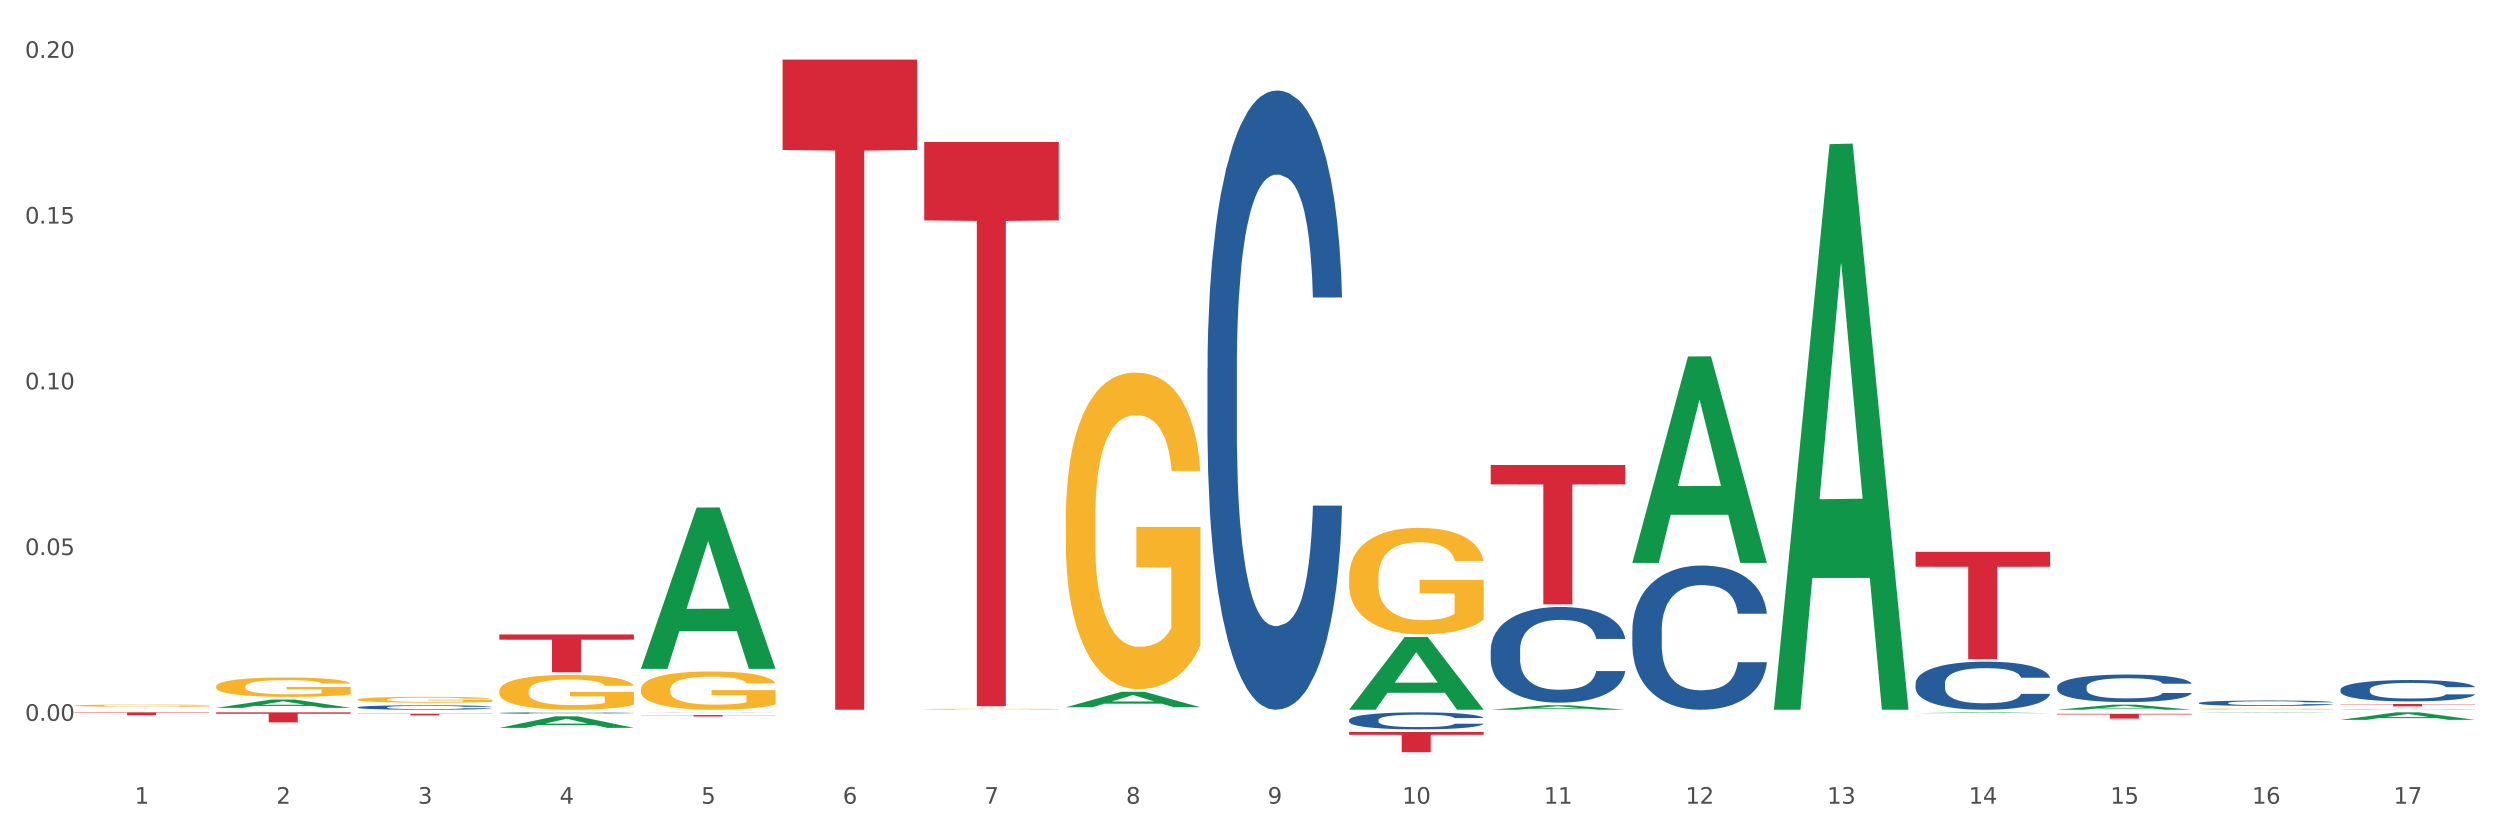 <?xml version="1.0" encoding="utf-8" standalone="no"?>
<!DOCTYPE svg PUBLIC "-//W3C//DTD SVG 1.1//EN"
  "http://www.w3.org/Graphics/SVG/1.1/DTD/svg11.dtd">
<svg xmlns:xlink="http://www.w3.org/1999/xlink" width="1080pt" height="360pt" viewBox="0 0 1080 360" xmlns="http://www.w3.org/2000/svg" version="1.1">
 <rect x="0" y="0" width="1080" height="360" fill="#333333" stroke="none"/>
 <defs>
  <style type="text/css">*{stroke-linejoin: round; stroke-linecap: butt}</style>
 </defs>
 <g id="figure_1">
  <g id="patch_1">
   <path d="M 0 360 
L 1080 360 
L 1080 0 
L 0 0 
z
" style="fill: #ffffff; stroke: #ffffff; stroke-linejoin: miter"/>
  </g>
  <g id="axes_1">
   <g id="matplotlib.axis_1">
    <g id="xtick_1">
     <g id="text_1">
      <!-- 1 -->
      <g style="fill: #4d4d4d" transform="translate(58.182 347.204) scale(0.096 -0.096)">
       <defs>
        <path id="DejaVuSans-31" d="M 794 531 
L 1825 531 
L 1825 4091 
L 703 3866 
L 703 4441 
L 1819 4666 
L 2450 4666 
L 2450 531 
L 3481 531 
L 3481 0 
L 794 0 
L 794 531 
z
" transform="scale(0.016)"/>
       </defs>
       <use xlink:href="#DejaVuSans-31"/>
      </g>
     </g>
    </g>
    <g id="xtick_2">
     <g id="text_2">
      <!-- 2 -->
      <g style="fill: #4d4d4d" transform="translate(119.364 347.204) scale(0.096 -0.096)">
       <defs>
        <path id="DejaVuSans-32" d="M 1228 531 
L 3431 531 
L 3431 0 
L 469 0 
L 469 531 
Q 828 903 1448 1529 
Q 2069 2156 2228 2338 
Q 2531 2678 2651 2914 
Q 2772 3150 2772 3378 
Q 2772 3750 2511 3984 
Q 2250 4219 1831 4219 
Q 1534 4219 1204 4116 
Q 875 4013 500 3803 
L 500 4441 
Q 881 4594 1212 4672 
Q 1544 4750 1819 4750 
Q 2544 4750 2975 4387 
Q 3406 4025 3406 3419 
Q 3406 3131 3298 2873 
Q 3191 2616 2906 2266 
Q 2828 2175 2409 1742 
Q 1991 1309 1228 531 
z
" transform="scale(0.016)"/>
       </defs>
       <use xlink:href="#DejaVuSans-32"/>
      </g>
     </g>
    </g>
    <g id="xtick_3">
     <g id="text_3">
      <!-- 3 -->
      <g style="fill: #4d4d4d" transform="translate(180.545 347.204) scale(0.096 -0.096)">
       <defs>
        <path id="DejaVuSans-33" d="M 2597 2516 
Q 3050 2419 3304 2112 
Q 3559 1806 3559 1356 
Q 3559 666 3084 287 
Q 2609 -91 1734 -91 
Q 1441 -91 1130 -33 
Q 819 25 488 141 
L 488 750 
Q 750 597 1062 519 
Q 1375 441 1716 441 
Q 2309 441 2620 675 
Q 2931 909 2931 1356 
Q 2931 1769 2642 2001 
Q 2353 2234 1838 2234 
L 1294 2234 
L 1294 2753 
L 1863 2753 
Q 2328 2753 2575 2939 
Q 2822 3125 2822 3475 
Q 2822 3834 2567 4026 
Q 2313 4219 1838 4219 
Q 1578 4219 1281 4162 
Q 984 4106 628 3988 
L 628 4550 
Q 988 4650 1302 4700 
Q 1616 4750 1894 4750 
Q 2613 4750 3031 4423 
Q 3450 4097 3450 3541 
Q 3450 3153 3228 2886 
Q 3006 2619 2597 2516 
z
" transform="scale(0.016)"/>
       </defs>
       <use xlink:href="#DejaVuSans-33"/>
      </g>
     </g>
    </g>
    <g id="xtick_4">
     <g id="text_4">
      <!-- 4 -->
      <g style="fill: #4d4d4d" transform="translate(241.726 347.204) scale(0.096 -0.096)">
       <defs>
        <path id="DejaVuSans-34" d="M 2419 4116 
L 825 1625 
L 2419 1625 
L 2419 4116 
z
M 2253 4666 
L 3047 4666 
L 3047 1625 
L 3713 1625 
L 3713 1100 
L 3047 1100 
L 3047 0 
L 2419 0 
L 2419 1100 
L 313 1100 
L 313 1709 
L 2253 4666 
z
" transform="scale(0.016)"/>
       </defs>
       <use xlink:href="#DejaVuSans-34"/>
      </g>
     </g>
    </g>
    <g id="xtick_5">
     <g id="text_5">
      <!-- 5 -->
      <g style="fill: #4d4d4d" transform="translate(302.908 347.204) scale(0.096 -0.096)">
       <defs>
        <path id="DejaVuSans-35" d="M 691 4666 
L 3169 4666 
L 3169 4134 
L 1269 4134 
L 1269 2991 
Q 1406 3038 1543 3061 
Q 1681 3084 1819 3084 
Q 2600 3084 3056 2656 
Q 3513 2228 3513 1497 
Q 3513 744 3044 326 
Q 2575 -91 1722 -91 
Q 1428 -91 1123 -41 
Q 819 9 494 109 
L 494 744 
Q 775 591 1075 516 
Q 1375 441 1709 441 
Q 2250 441 2565 725 
Q 2881 1009 2881 1497 
Q 2881 1984 2565 2268 
Q 2250 2553 1709 2553 
Q 1456 2553 1204 2497 
Q 953 2441 691 2322 
L 691 4666 
z
" transform="scale(0.016)"/>
       </defs>
       <use xlink:href="#DejaVuSans-35"/>
      </g>
     </g>
    </g>
    <g id="xtick_6">
     <g id="text_6">
      <!-- 6 -->
      <g style="fill: #4d4d4d" transform="translate(364.089 347.204) scale(0.096 -0.096)">
       <defs>
        <path id="DejaVuSans-36" d="M 2113 2584 
Q 1688 2584 1439 2293 
Q 1191 2003 1191 1497 
Q 1191 994 1439 701 
Q 1688 409 2113 409 
Q 2538 409 2786 701 
Q 3034 994 3034 1497 
Q 3034 2003 2786 2293 
Q 2538 2584 2113 2584 
z
M 3366 4563 
L 3366 3988 
Q 3128 4100 2886 4159 
Q 2644 4219 2406 4219 
Q 1781 4219 1451 3797 
Q 1122 3375 1075 2522 
Q 1259 2794 1537 2939 
Q 1816 3084 2150 3084 
Q 2853 3084 3261 2657 
Q 3669 2231 3669 1497 
Q 3669 778 3244 343 
Q 2819 -91 2113 -91 
Q 1303 -91 875 529 
Q 447 1150 447 2328 
Q 447 3434 972 4092 
Q 1497 4750 2381 4750 
Q 2619 4750 2861 4703 
Q 3103 4656 3366 4563 
z
" transform="scale(0.016)"/>
       </defs>
       <use xlink:href="#DejaVuSans-36"/>
      </g>
     </g>
    </g>
    <g id="xtick_7">
     <g id="text_7">
      <!-- 7 -->
      <g style="fill: #4d4d4d" transform="translate(425.271 347.204) scale(0.096 -0.096)">
       <defs>
        <path id="DejaVuSans-37" d="M 525 4666 
L 3525 4666 
L 3525 4397 
L 1831 0 
L 1172 0 
L 2766 4134 
L 525 4134 
L 525 4666 
z
" transform="scale(0.016)"/>
       </defs>
       <use xlink:href="#DejaVuSans-37"/>
      </g>
     </g>
    </g>
    <g id="xtick_8">
     <g id="text_8">
      <!-- 8 -->
      <g style="fill: #4d4d4d" transform="translate(486.452 347.204) scale(0.096 -0.096)">
       <defs>
        <path id="DejaVuSans-38" d="M 2034 2216 
Q 1584 2216 1326 1975 
Q 1069 1734 1069 1313 
Q 1069 891 1326 650 
Q 1584 409 2034 409 
Q 2484 409 2743 651 
Q 3003 894 3003 1313 
Q 3003 1734 2745 1975 
Q 2488 2216 2034 2216 
z
M 1403 2484 
Q 997 2584 770 2862 
Q 544 3141 544 3541 
Q 544 4100 942 4425 
Q 1341 4750 2034 4750 
Q 2731 4750 3128 4425 
Q 3525 4100 3525 3541 
Q 3525 3141 3298 2862 
Q 3072 2584 2669 2484 
Q 3125 2378 3379 2068 
Q 3634 1759 3634 1313 
Q 3634 634 3220 271 
Q 2806 -91 2034 -91 
Q 1263 -91 848 271 
Q 434 634 434 1313 
Q 434 1759 690 2068 
Q 947 2378 1403 2484 
z
M 1172 3481 
Q 1172 3119 1398 2916 
Q 1625 2713 2034 2713 
Q 2441 2713 2670 2916 
Q 2900 3119 2900 3481 
Q 2900 3844 2670 4047 
Q 2441 4250 2034 4250 
Q 1625 4250 1398 4047 
Q 1172 3844 1172 3481 
z
" transform="scale(0.016)"/>
       </defs>
       <use xlink:href="#DejaVuSans-38"/>
      </g>
     </g>
    </g>
    <g id="xtick_9">
     <g id="text_9">
      <!-- 9 -->
      <g style="fill: #4d4d4d" transform="translate(547.634 347.204) scale(0.096 -0.096)">
       <defs>
        <path id="DejaVuSans-39" d="M 703 97 
L 703 672 
Q 941 559 1184 500 
Q 1428 441 1663 441 
Q 2288 441 2617 861 
Q 2947 1281 2994 2138 
Q 2813 1869 2534 1725 
Q 2256 1581 1919 1581 
Q 1219 1581 811 2004 
Q 403 2428 403 3163 
Q 403 3881 828 4315 
Q 1253 4750 1959 4750 
Q 2769 4750 3195 4129 
Q 3622 3509 3622 2328 
Q 3622 1225 3098 567 
Q 2575 -91 1691 -91 
Q 1453 -91 1209 -44 
Q 966 3 703 97 
z
M 1959 2075 
Q 2384 2075 2632 2365 
Q 2881 2656 2881 3163 
Q 2881 3666 2632 3958 
Q 2384 4250 1959 4250 
Q 1534 4250 1286 3958 
Q 1038 3666 1038 3163 
Q 1038 2656 1286 2365 
Q 1534 2075 1959 2075 
z
" transform="scale(0.016)"/>
       </defs>
       <use xlink:href="#DejaVuSans-39"/>
      </g>
     </g>
    </g>
    <g id="xtick_10">
     <g id="text_10">
      <!-- 10 -->
      <g style="fill: #4d4d4d" transform="translate(605.761 347.204) scale(0.096 -0.096)">
       <defs>
        <path id="DejaVuSans-30" d="M 2034 4250 
Q 1547 4250 1301 3770 
Q 1056 3291 1056 2328 
Q 1056 1369 1301 889 
Q 1547 409 2034 409 
Q 2525 409 2770 889 
Q 3016 1369 3016 2328 
Q 3016 3291 2770 3770 
Q 2525 4250 2034 4250 
z
M 2034 4750 
Q 2819 4750 3233 4129 
Q 3647 3509 3647 2328 
Q 3647 1150 3233 529 
Q 2819 -91 2034 -91 
Q 1250 -91 836 529 
Q 422 1150 422 2328 
Q 422 3509 836 4129 
Q 1250 4750 2034 4750 
z
" transform="scale(0.016)"/>
       </defs>
       <use xlink:href="#DejaVuSans-31"/>
       <use xlink:href="#DejaVuSans-30" transform="translate(63.623 0)"/>
      </g>
     </g>
    </g>
    <g id="xtick_11">
     <g id="text_11">
      <!-- 11 -->
      <g style="fill: #4d4d4d" transform="translate(666.942 347.204) scale(0.096 -0.096)">
       <use xlink:href="#DejaVuSans-31"/>
       <use xlink:href="#DejaVuSans-31" transform="translate(63.623 0)"/>
      </g>
     </g>
    </g>
    <g id="xtick_12">
     <g id="text_12">
      <!-- 12 -->
      <g style="fill: #4d4d4d" transform="translate(728.124 347.204) scale(0.096 -0.096)">
       <use xlink:href="#DejaVuSans-31"/>
       <use xlink:href="#DejaVuSans-32" transform="translate(63.623 0)"/>
      </g>
     </g>
    </g>
    <g id="xtick_13">
     <g id="text_13">
      <!-- 13 -->
      <g style="fill: #4d4d4d" transform="translate(789.305 347.204) scale(0.096 -0.096)">
       <use xlink:href="#DejaVuSans-31"/>
       <use xlink:href="#DejaVuSans-33" transform="translate(63.623 0)"/>
      </g>
     </g>
    </g>
    <g id="xtick_14">
     <g id="text_14">
      <!-- 14 -->
      <g style="fill: #4d4d4d" transform="translate(850.487 347.204) scale(0.096 -0.096)">
       <use xlink:href="#DejaVuSans-31"/>
       <use xlink:href="#DejaVuSans-34" transform="translate(63.623 0)"/>
      </g>
     </g>
    </g>
    <g id="xtick_15">
     <g id="text_15">
      <!-- 15 -->
      <g style="fill: #4d4d4d" transform="translate(911.668 347.204) scale(0.096 -0.096)">
       <use xlink:href="#DejaVuSans-31"/>
       <use xlink:href="#DejaVuSans-35" transform="translate(63.623 0)"/>
      </g>
     </g>
    </g>
    <g id="xtick_16">
     <g id="text_16">
      <!-- 16 -->
      <g style="fill: #4d4d4d" transform="translate(972.849 347.204) scale(0.096 -0.096)">
       <use xlink:href="#DejaVuSans-31"/>
       <use xlink:href="#DejaVuSans-36" transform="translate(63.623 0)"/>
      </g>
     </g>
    </g>
    <g id="xtick_17">
     <g id="text_17">
      <!-- 17 -->
      <g style="fill: #4d4d4d" transform="translate(1034.031 347.204) scale(0.096 -0.096)">
       <use xlink:href="#DejaVuSans-31"/>
       <use xlink:href="#DejaVuSans-37" transform="translate(63.623 0)"/>
      </g>
     </g>
    </g>
    <g id="xtick_18"/>
    <g id="xtick_19"/>
    <g id="xtick_20"/>
    <g id="xtick_21"/>
    <g id="xtick_22"/>
    <g id="xtick_23"/>
    <g id="xtick_24"/>
    <g id="xtick_25"/>
    <g id="xtick_26"/>
    <g id="xtick_27"/>
    <g id="xtick_28"/>
    <g id="xtick_29"/>
    <g id="xtick_30"/>
    <g id="xtick_31"/>
    <g id="xtick_32"/>
    <g id="xtick_33"/>
   </g>
   <g id="matplotlib.axis_2">
    <g id="ytick_1">
     <g id="text_18">
      <!-- 0.00 -->
      <g style="fill: #4d4d4d" transform="translate(10.8 311.385) scale(0.096 -0.096)">
       <defs>
        <path id="DejaVuSans-2e" d="M 684 794 
L 1344 794 
L 1344 0 
L 684 0 
L 684 794 
z
" transform="scale(0.016)"/>
       </defs>
       <use xlink:href="#DejaVuSans-30"/>
       <use xlink:href="#DejaVuSans-2e" transform="translate(63.623 0)"/>
       <use xlink:href="#DejaVuSans-30" transform="translate(95.41 0)"/>
       <use xlink:href="#DejaVuSans-30" transform="translate(159.033 0)"/>
      </g>
     </g>
    </g>
    <g id="ytick_2">
     <g id="text_19">
      <!-- 0.05 -->
      <g style="fill: #4d4d4d" transform="translate(10.8 239.79) scale(0.096 -0.096)">
       <use xlink:href="#DejaVuSans-30"/>
       <use xlink:href="#DejaVuSans-2e" transform="translate(63.623 0)"/>
       <use xlink:href="#DejaVuSans-30" transform="translate(95.41 0)"/>
       <use xlink:href="#DejaVuSans-35" transform="translate(159.033 0)"/>
      </g>
     </g>
    </g>
    <g id="ytick_3">
     <g id="text_20">
      <!-- 0.10 -->
      <g style="fill: #4d4d4d" transform="translate(10.8 168.194) scale(0.096 -0.096)">
       <use xlink:href="#DejaVuSans-30"/>
       <use xlink:href="#DejaVuSans-2e" transform="translate(63.623 0)"/>
       <use xlink:href="#DejaVuSans-31" transform="translate(95.41 0)"/>
       <use xlink:href="#DejaVuSans-30" transform="translate(159.033 0)"/>
      </g>
     </g>
    </g>
    <g id="ytick_4">
     <g id="text_21">
      <!-- 0.15 -->
      <g style="fill: #4d4d4d" transform="translate(10.8 96.598) scale(0.096 -0.096)">
       <use xlink:href="#DejaVuSans-30"/>
       <use xlink:href="#DejaVuSans-2e" transform="translate(63.623 0)"/>
       <use xlink:href="#DejaVuSans-31" transform="translate(95.41 0)"/>
       <use xlink:href="#DejaVuSans-35" transform="translate(159.033 0)"/>
      </g>
     </g>
    </g>
    <g id="ytick_5">
     <g id="text_22">
      <!-- 0.20 -->
      <g style="fill: #4d4d4d" transform="translate(10.8 25.002) scale(0.096 -0.096)">
       <use xlink:href="#DejaVuSans-30"/>
       <use xlink:href="#DejaVuSans-2e" transform="translate(63.623 0)"/>
       <use xlink:href="#DejaVuSans-32" transform="translate(95.41 0)"/>
       <use xlink:href="#DejaVuSans-30" transform="translate(159.033 0)"/>
      </g>
     </g>
    </g>
    <g id="ytick_6"/>
    <g id="ytick_7"/>
    <g id="ytick_8"/>
    <g id="ytick_9"/>
   </g>
   <g id="PolyCollection_1">
    <path d="M 93.356 305.781 
L 93.416 305.778 
L 117.384 302.188 
L 127.331 302.185 
L 151.479 305.788 
L 139.974 305.788 
L 134.761 304.949 
L 110.014 304.949 
L 109.834 304.963 
L 104.801 305.788 
L 93.356 305.788 
L 93.356 305.781 
L 113.13 304.448 
L 131.645 304.445 
L 122.478 302.953 
L 122.358 302.946 
L 122.238 302.956 
L 113.07 304.445 
L 113.13 304.448 
L 93.356 305.781 
z
" clip-path="url(#p2f557d6c18)" style="fill: #109648"/>
    <path d="M 32.175 307.738 
L 90.297 307.738 
L 90.297 307.911 
L 67.434 307.912 
L 67.434 308.983 
L 54.901 308.983 
L 54.901 307.912 
L 32.175 307.911 
L 32.175 307.739 
L 32.175 307.738 
z
" clip-path="url(#p2f557d6c18)" style="fill: #d62839"/>
    <path d="M 93.356 307.738 
L 151.479 307.738 
L 151.479 308.34 
L 128.615 308.344 
L 128.615 312.066 
L 116.082 312.066 
L 116.082 308.344 
L 93.356 308.34 
L 93.356 307.742 
L 93.356 307.738 
z
" clip-path="url(#p2f557d6c18)" style="fill: #d62839"/>
    <path d="M 827.533 238.391 
L 885.656 238.391 
L 885.656 244.827 
L 862.792 244.871 
L 862.792 284.704 
L 850.259 284.704 
L 850.259 244.871 
L 827.533 244.827 
L 827.533 238.435 
L 827.533 238.391 
z
" clip-path="url(#p2f557d6c18)" style="fill: #d62839"/>
    <path d="M 643.989 200.881 
L 702.112 200.881 
L 702.112 209.246 
L 679.248 209.302 
L 679.248 261.07 
L 666.715 261.07 
L 666.715 209.302 
L 643.989 209.246 
L 643.989 200.938 
L 643.989 200.881 
z
" clip-path="url(#p2f557d6c18)" style="fill: #d62839"/>
    <path d="M 399.263 61.343 
L 457.386 61.343 
L 457.386 95.213 
L 434.523 95.442 
L 434.523 305.07 
L 421.989 305.07 
L 421.989 95.442 
L 399.263 95.213 
L 399.263 61.572 
L 399.263 61.343 
z
" clip-path="url(#p2f557d6c18)" style="fill: #d62839"/>
    <path d="M 338.082 25.759 
L 396.204 25.759 
L 396.204 64.789 
L 373.341 65.052 
L 373.341 306.61 
L 360.808 306.61 
L 360.808 65.052 
L 338.082 64.789 
L 338.082 26.023 
L 338.082 25.759 
z
" clip-path="url(#p2f557d6c18)" style="fill: #d62839"/>
    <path d="M 276.901 308.909 
L 335.023 308.909 
L 335.023 308.994 
L 312.16 308.995 
L 312.16 309.521 
L 299.626 309.521 
L 299.626 308.995 
L 276.901 308.994 
L 276.901 308.91 
L 276.901 308.909 
z
" clip-path="url(#p2f557d6c18)" style="fill: #d62839"/>
    <path d="M 888.715 308.354 
L 946.837 308.354 
L 946.837 308.643 
L 923.974 308.645 
L 923.974 310.439 
L 911.44 310.439 
L 911.44 308.645 
L 888.715 308.643 
L 888.715 308.356 
L 888.715 308.354 
z
" clip-path="url(#p2f557d6c18)" style="fill: #d62839"/>
    <path d="M 582.808 316.219 
L 640.93 316.219 
L 640.93 317.433 
L 618.067 317.441 
L 618.067 324.95 
L 605.533 324.95 
L 605.533 317.441 
L 582.808 317.433 
L 582.808 316.228 
L 582.808 316.219 
z
" clip-path="url(#p2f557d6c18)" style="fill: #d62839"/>
    <path d="M 460.445 224.141 
L 460.514 224.016 
L 460.514 219.519 
L 460.651 215.646 
L 461.337 206.277 
L 462.366 198.532 
L 463.121 194.409 
L 463.876 191.036 
L 464.768 187.663 
L 465.866 184.166 
L 467.856 179.044 
L 469.091 176.42 
L 470.601 173.672 
L 473.346 169.675 
L 475.336 167.426 
L 477.394 165.552 
L 480.757 163.304 
L 482.953 162.304 
L 485.286 161.555 
L 488.099 161.055 
L 490.227 160.93 
L 494.893 161.305 
L 498.873 162.429 
L 500.794 163.304 
L 503.265 164.803 
L 504.568 165.802 
L 506.696 167.801 
L 508.892 170.424 
L 510.401 172.673 
L 512.666 176.92 
L 514.381 181.167 
L 515.96 186.414 
L 516.783 190.037 
L 517.401 193.41 
L 517.95 197.282 
L 518.499 203.404 
L 506.147 203.404 
L 505.666 199.031 
L 504.912 194.909 
L 503.814 190.911 
L 502.853 188.413 
L 501.206 185.29 
L 499.696 183.291 
L 498.118 181.792 
L 496.197 180.543 
L 494.687 179.918 
L 492.56 179.419 
L 488.374 179.543 
L 485.56 180.543 
L 483.639 181.792 
L 482.404 182.916 
L 481.306 184.166 
L 480.071 185.915 
L 478.63 188.538 
L 477.6 190.911 
L 476.571 193.91 
L 475.747 196.908 
L 474.993 200.406 
L 474.375 204.153 
L 473.895 208.026 
L 473.483 212.773 
L 473.14 220.643 
L 473.14 237.757 
L 473.277 241.63 
L 473.62 246.752 
L 474.032 250.624 
L 474.718 255.247 
L 475.336 258.37 
L 476.502 262.867 
L 477.806 266.615 
L 478.835 268.988 
L 479.865 270.987 
L 481.649 273.735 
L 483.639 275.984 
L 485.354 277.358 
L 487.688 278.607 
L 489.266 279.107 
L 490.638 279.357 
L 494.001 279.357 
L 496.403 278.982 
L 499.079 278.107 
L 501.137 276.983 
L 502.853 275.609 
L 504.774 273.36 
L 506.01 271.237 
L 506.01 245.128 
L 490.913 245.003 
L 490.913 227.639 
L 518.567 227.639 
L 518.567 278.607 
L 517.401 281.23 
L 516.097 283.604 
L 514.724 285.728 
L 512.666 288.351 
L 510.195 290.85 
L 508 292.598 
L 505.666 294.098 
L 502.922 295.472 
L 499.353 296.721 
L 497.157 297.221 
L 494.413 297.595 
L 491.187 297.72 
L 488.374 297.47 
L 485.629 296.846 
L 482.747 295.721 
L 479.933 294.098 
L 477.806 292.474 
L 475.679 290.475 
L 473.414 287.851 
L 471.63 285.353 
L 470.258 283.104 
L 468.748 280.231 
L 467.101 276.483 
L 465.866 273.111 
L 464.768 269.613 
L 463.601 265.115 
L 462.778 261.243 
L 461.955 256.371 
L 461.474 252.748 
L 460.925 247.127 
L 460.514 239.256 
L 460.445 224.141 
z
" clip-path="url(#p2f557d6c18)" style="fill: #f7b32b"/>
    <path d="M 1011.078 306.433 
L 1011.146 306.433 
L 1011.146 306.422 
L 1011.284 306.413 
L 1011.97 306.39 
L 1012.999 306.371 
L 1013.754 306.361 
L 1014.509 306.353 
L 1015.401 306.345 
L 1016.499 306.337 
L 1018.489 306.324 
L 1019.724 306.318 
L 1021.234 306.311 
L 1023.978 306.302 
L 1025.969 306.296 
L 1028.027 306.292 
L 1031.39 306.286 
L 1033.585 306.284 
L 1035.919 306.282 
L 1038.732 306.281 
L 1040.859 306.281 
L 1045.526 306.282 
L 1049.506 306.284 
L 1051.427 306.286 
L 1053.897 306.29 
L 1055.201 306.292 
L 1057.328 306.297 
L 1059.524 306.304 
L 1061.034 306.309 
L 1063.299 306.319 
L 1065.014 306.329 
L 1066.592 306.342 
L 1067.416 306.351 
L 1068.033 306.359 
L 1068.582 306.368 
L 1069.131 306.383 
L 1056.78 306.383 
L 1056.299 306.373 
L 1055.544 306.363 
L 1054.446 306.353 
L 1053.486 306.347 
L 1051.839 306.339 
L 1050.329 306.335 
L 1048.751 306.331 
L 1046.829 306.328 
L 1045.32 306.326 
L 1043.192 306.325 
L 1039.007 306.326 
L 1036.193 306.328 
L 1034.272 306.331 
L 1033.037 306.334 
L 1031.939 306.337 
L 1030.703 306.341 
L 1029.262 306.347 
L 1028.233 306.353 
L 1027.204 306.36 
L 1026.38 306.367 
L 1025.625 306.376 
L 1025.008 306.385 
L 1024.527 306.394 
L 1024.116 306.406 
L 1023.773 306.425 
L 1023.773 306.466 
L 1023.91 306.475 
L 1024.253 306.487 
L 1024.665 306.497 
L 1025.351 306.508 
L 1025.969 306.515 
L 1027.135 306.526 
L 1028.439 306.535 
L 1029.468 306.541 
L 1030.498 306.546 
L 1032.282 306.552 
L 1034.272 306.558 
L 1035.987 306.561 
L 1038.32 306.564 
L 1039.899 306.565 
L 1041.271 306.566 
L 1044.634 306.566 
L 1047.035 306.565 
L 1049.712 306.563 
L 1051.77 306.56 
L 1053.486 306.557 
L 1055.407 306.552 
L 1056.642 306.546 
L 1056.642 306.484 
L 1041.546 306.483 
L 1041.546 306.441 
L 1069.2 306.441 
L 1069.2 306.564 
L 1068.033 306.571 
L 1066.73 306.576 
L 1065.357 306.581 
L 1063.299 306.588 
L 1060.828 306.594 
L 1058.632 306.598 
L 1056.299 306.602 
L 1053.554 306.605 
L 1049.986 306.608 
L 1047.79 306.609 
L 1045.045 306.61 
L 1041.82 306.61 
L 1039.007 306.61 
L 1036.262 306.608 
L 1033.38 306.605 
L 1030.566 306.602 
L 1028.439 306.598 
L 1026.312 306.593 
L 1024.047 306.586 
L 1022.263 306.58 
L 1020.891 306.575 
L 1019.381 306.568 
L 1017.734 306.559 
L 1016.499 306.551 
L 1015.401 306.543 
L 1014.234 306.532 
L 1013.411 306.522 
L 1012.587 306.511 
L 1012.107 306.502 
L 1011.558 306.488 
L 1011.146 306.469 
L 1011.078 306.433 
z
" clip-path="url(#p2f557d6c18)" style="fill: #f7b32b"/>
    <path d="M 949.896 306.296 
L 949.965 306.295 
L 949.965 306.282 
L 950.102 306.27 
L 950.788 306.241 
L 951.818 306.217 
L 952.572 306.204 
L 953.327 306.194 
L 954.219 306.183 
L 955.317 306.172 
L 957.307 306.157 
L 958.543 306.149 
L 960.052 306.14 
L 962.797 306.128 
L 964.787 306.121 
L 966.846 306.115 
L 970.208 306.108 
L 972.404 306.105 
L 974.737 306.103 
L 977.551 306.101 
L 979.678 306.101 
L 984.344 306.102 
L 988.324 306.105 
L 990.246 306.108 
L 992.716 306.113 
L 994.02 306.116 
L 996.147 306.122 
L 998.343 306.13 
L 999.853 306.137 
L 1002.117 306.15 
L 1003.833 306.163 
L 1005.411 306.179 
L 1006.234 306.191 
L 1006.852 306.201 
L 1007.401 306.213 
L 1007.95 306.232 
L 995.598 306.232 
L 995.118 306.218 
L 994.363 306.206 
L 993.265 306.193 
L 992.304 306.186 
L 990.657 306.176 
L 989.148 306.17 
L 987.569 306.165 
L 985.648 306.161 
L 984.138 306.159 
L 982.011 306.158 
L 977.825 306.158 
L 975.012 306.161 
L 973.09 306.165 
L 971.855 306.169 
L 970.757 306.172 
L 969.522 306.178 
L 968.081 306.186 
L 967.052 306.193 
L 966.022 306.203 
L 965.199 306.212 
L 964.444 306.223 
L 963.826 306.234 
L 963.346 306.246 
L 962.934 306.261 
L 962.591 306.285 
L 962.591 306.338 
L 962.728 306.35 
L 963.072 306.366 
L 963.483 306.378 
L 964.169 306.392 
L 964.787 306.402 
L 965.954 306.415 
L 967.257 306.427 
L 968.287 306.434 
L 969.316 306.44 
L 971.1 306.449 
L 973.09 306.456 
L 974.806 306.46 
L 977.139 306.464 
L 978.717 306.466 
L 980.09 306.466 
L 983.452 306.466 
L 985.854 306.465 
L 988.53 306.462 
L 990.589 306.459 
L 992.304 306.455 
L 994.226 306.448 
L 995.461 306.441 
L 995.461 306.361 
L 980.364 306.36 
L 980.364 306.307 
L 1008.019 306.307 
L 1008.019 306.464 
L 1006.852 306.472 
L 1005.548 306.479 
L 1004.176 306.486 
L 1002.117 306.494 
L 999.647 306.502 
L 997.451 306.507 
L 995.118 306.512 
L 992.373 306.516 
L 988.805 306.52 
L 986.609 306.521 
L 983.864 306.523 
L 980.639 306.523 
L 977.825 306.522 
L 975.08 306.52 
L 972.198 306.517 
L 969.385 306.512 
L 967.257 306.507 
L 965.13 306.501 
L 962.866 306.493 
L 961.082 306.485 
L 959.709 306.478 
L 958.199 306.469 
L 956.553 306.457 
L 955.317 306.447 
L 954.219 306.436 
L 953.053 306.422 
L 952.229 306.41 
L 951.406 306.395 
L 950.926 306.384 
L 950.377 306.367 
L 949.965 306.343 
L 949.896 306.296 
z
" clip-path="url(#p2f557d6c18)" style="fill: #f7b32b"/>
    <path d="M 582.808 249.3 
L 582.876 249.258 
L 582.876 247.746 
L 583.014 246.444 
L 583.7 243.294 
L 584.729 240.689 
L 585.484 239.303 
L 586.239 238.169 
L 587.131 237.035 
L 588.229 235.858 
L 590.219 234.136 
L 591.454 233.254 
L 592.964 232.33 
L 595.709 230.986 
L 597.699 230.23 
L 599.757 229.599 
L 603.12 228.843 
L 605.316 228.507 
L 607.649 228.255 
L 610.462 228.087 
L 612.589 228.045 
L 617.256 228.171 
L 621.236 228.549 
L 623.157 228.843 
L 625.628 229.347 
L 626.931 229.683 
L 629.059 230.356 
L 631.254 231.238 
L 632.764 231.994 
L 635.029 233.422 
L 636.744 234.85 
L 638.322 236.615 
L 639.146 237.833 
L 639.764 238.967 
L 640.312 240.269 
L 640.861 242.327 
L 628.51 242.327 
L 628.029 240.857 
L 627.274 239.471 
L 626.176 238.127 
L 625.216 237.287 
L 623.569 236.236 
L 622.059 235.564 
L 620.481 235.06 
L 618.56 234.64 
L 617.05 234.43 
L 614.923 234.262 
L 610.737 234.304 
L 607.923 234.64 
L 606.002 235.06 
L 604.767 235.438 
L 603.669 235.858 
L 602.433 236.447 
L 600.992 237.329 
L 599.963 238.127 
L 598.934 239.135 
L 598.11 240.143 
L 597.355 241.319 
L 596.738 242.579 
L 596.258 243.882 
L 595.846 245.478 
L 595.503 248.124 
L 595.503 253.879 
L 595.64 255.181 
L 595.983 256.904 
L 596.395 258.206 
L 597.081 259.76 
L 597.699 260.81 
L 598.865 262.322 
L 600.169 263.583 
L 601.198 264.381 
L 602.228 265.053 
L 604.012 265.977 
L 606.002 266.733 
L 607.717 267.195 
L 610.05 267.615 
L 611.629 267.783 
L 613.001 267.867 
L 616.364 267.867 
L 618.765 267.741 
L 621.442 267.447 
L 623.5 267.069 
L 625.216 266.607 
L 627.137 265.851 
L 628.372 265.137 
L 628.372 256.358 
L 613.276 256.316 
L 613.276 250.477 
L 640.93 250.477 
L 640.93 267.615 
L 639.764 268.497 
L 638.46 269.296 
L 637.087 270.01 
L 635.029 270.892 
L 632.558 271.732 
L 630.362 272.32 
L 628.029 272.824 
L 625.284 273.286 
L 621.716 273.706 
L 619.52 273.874 
L 616.775 274 
L 613.55 274.042 
L 610.737 273.958 
L 607.992 273.748 
L 605.11 273.37 
L 602.296 272.824 
L 600.169 272.278 
L 598.042 271.606 
L 595.777 270.724 
L 593.993 269.884 
L 592.621 269.127 
L 591.111 268.161 
L 589.464 266.901 
L 588.229 265.767 
L 587.131 264.591 
L 585.964 263.079 
L 585.141 261.776 
L 584.317 260.138 
L 583.837 258.92 
L 583.288 257.03 
L 582.876 254.383 
L 582.808 249.3 
z
" clip-path="url(#p2f557d6c18)" style="fill: #f7b32b"/>
    <path d="M 1011.078 304.129 
L 1069.2 304.129 
L 1069.2 304.271 
L 1046.337 304.272 
L 1046.337 305.153 
L 1033.803 305.153 
L 1033.803 304.272 
L 1011.078 304.271 
L 1011.078 304.13 
L 1011.078 304.129 
z
" clip-path="url(#p2f557d6c18)" style="fill: #d62839"/>
    <path d="M 154.538 305.549 
L 154.607 305.547 
L 154.607 305.498 
L 154.813 305.431 
L 155.568 305.308 
L 156.53 305.214 
L 158.179 305.105 
L 159.072 305.059 
L 160.24 305.008 
L 162.645 304.926 
L 165.393 304.855 
L 167.317 304.816 
L 168.759 304.792 
L 171.988 304.748 
L 173.843 304.728 
L 175.767 304.713 
L 177.416 304.702 
L 180.164 304.69 
L 182.362 304.684 
L 184.904 304.683 
L 187.034 304.684 
L 189.851 304.691 
L 193.973 304.713 
L 195.553 304.725 
L 197.683 304.746 
L 199.882 304.774 
L 201.668 304.802 
L 203.729 304.843 
L 205.859 304.896 
L 207.92 304.963 
L 209.362 305.024 
L 210.53 305.089 
L 211.561 305.169 
L 212.317 305.255 
L 212.66 305.327 
L 200.088 305.327 
L 199.744 305.262 
L 199.057 305.191 
L 198.37 305.144 
L 197.614 305.105 
L 196.446 305.061 
L 195.416 305.033 
L 193.698 305 
L 192.118 304.978 
L 190.813 304.966 
L 189.233 304.956 
L 185.866 304.945 
L 183.462 304.945 
L 181.95 304.948 
L 180.095 304.957 
L 178.515 304.97 
L 176.66 304.991 
L 175.217 305.014 
L 173.775 305.044 
L 172.95 305.065 
L 171.713 305.103 
L 170.889 305.135 
L 169.79 305.19 
L 169.171 305.228 
L 168.072 305.329 
L 167.591 305.403 
L 167.385 305.454 
L 167.248 305.51 
L 167.248 305.785 
L 167.66 305.908 
L 168.004 305.961 
L 168.553 306.021 
L 169.584 306.098 
L 171.095 306.174 
L 172.675 306.228 
L 173.981 306.262 
L 175.217 306.286 
L 176.454 306.306 
L 177.965 306.323 
L 179.202 306.334 
L 181.057 306.344 
L 183.255 306.35 
L 184.973 306.35 
L 188.477 306.341 
L 190.057 306.332 
L 191.568 306.32 
L 193.217 306.3 
L 194.523 306.279 
L 195.278 306.263 
L 196.515 306.23 
L 197.477 306.195 
L 198.301 306.154 
L 198.851 306.119 
L 199.469 306.066 
L 199.95 306.006 
L 200.088 305.975 
L 212.66 305.975 
L 212.385 306.038 
L 211.904 306.1 
L 210.943 306.183 
L 210.187 306.23 
L 209.019 306.288 
L 207.782 306.337 
L 206.065 306.392 
L 204.485 306.432 
L 202.836 306.468 
L 201.049 306.499 
L 197.82 306.543 
L 196.652 306.556 
L 194.179 306.577 
L 192.256 306.589 
L 189.439 306.601 
L 186.553 306.609 
L 183.53 306.61 
L 180.851 306.607 
L 177.897 306.596 
L 176.042 306.586 
L 173.981 306.57 
L 171.576 306.545 
L 169.309 306.515 
L 167.179 306.48 
L 165.187 306.44 
L 163.332 306.394 
L 160.927 306.318 
L 159.141 306.244 
L 157.836 306.175 
L 156.942 306.117 
L 156.049 306.043 
L 155.568 305.992 
L 154.813 305.869 
L 154.538 305.755 
L 154.538 305.549 
z
" clip-path="url(#p2f557d6c18)" style="fill: #255c99"/>
    <path d="M 215.719 314.435 
L 215.779 314.43 
L 239.747 309.469 
L 249.694 309.465 
L 273.842 314.444 
L 262.337 314.444 
L 257.124 313.285 
L 232.377 313.285 
L 232.197 313.304 
L 227.164 314.444 
L 215.719 314.444 
L 215.719 314.435 
L 235.493 312.593 
L 254.008 312.588 
L 244.84 310.526 
L 244.72 310.517 
L 244.601 310.531 
L 235.433 312.588 
L 235.493 312.593 
L 215.719 314.435 
z
" clip-path="url(#p2f557d6c18)" style="fill: #109648"/>
    <path d="M 276.901 288.813 
L 276.961 288.748 
L 300.929 219.262 
L 310.875 219.196 
L 335.023 288.944 
L 323.518 288.944 
L 318.305 272.702 
L 293.558 272.702 
L 293.379 272.964 
L 288.345 288.944 
L 276.901 288.944 
L 276.901 288.813 
L 296.674 263.01 
L 315.19 262.944 
L 306.022 234.063 
L 305.902 233.932 
L 305.782 234.128 
L 296.614 262.944 
L 296.674 263.01 
L 276.901 288.813 
z
" clip-path="url(#p2f557d6c18)" style="fill: #109648"/>
    <path d="M 460.445 305.52 
L 460.505 305.514 
L 484.473 298.854 
L 494.42 298.848 
L 518.567 305.532 
L 507.063 305.532 
L 501.85 303.976 
L 477.103 303.976 
L 476.923 304.001 
L 471.89 305.532 
L 460.445 305.532 
L 460.445 305.52 
L 480.218 303.047 
L 498.734 303.041 
L 489.566 300.273 
L 489.446 300.26 
L 489.326 300.279 
L 480.159 303.041 
L 480.218 303.047 
L 460.445 305.52 
z
" clip-path="url(#p2f557d6c18)" style="fill: #109648"/>
    <path d="M 582.808 306.551 
L 582.868 306.522 
L 606.836 275.2 
L 616.782 275.17 
L 640.93 306.61 
L 629.425 306.61 
L 624.212 299.289 
L 599.465 299.289 
L 599.286 299.407 
L 594.252 306.61 
L 582.808 306.61 
L 582.808 306.551 
L 602.581 294.92 
L 621.097 294.89 
L 611.929 281.871 
L 611.809 281.812 
L 611.689 281.901 
L 602.521 294.89 
L 602.581 294.92 
L 582.808 306.551 
z
" clip-path="url(#p2f557d6c18)" style="fill: #109648"/>
    <path d="M 643.989 306.607 
L 644.049 306.605 
L 668.017 304.675 
L 677.964 304.674 
L 702.112 306.61 
L 690.607 306.61 
L 685.394 306.159 
L 660.647 306.159 
L 660.467 306.167 
L 655.434 306.61 
L 643.989 306.61 
L 643.989 306.607 
L 663.763 305.89 
L 682.278 305.888 
L 673.11 305.086 
L 672.99 305.083 
L 672.871 305.088 
L 663.703 305.888 
L 663.763 305.89 
L 643.989 306.607 
z
" clip-path="url(#p2f557d6c18)" style="fill: #109648"/>
    <path d="M 705.171 243.009 
L 705.23 242.925 
L 729.198 154.01 
L 739.145 153.926 
L 763.293 243.176 
L 751.788 243.176 
L 746.575 222.393 
L 721.828 222.393 
L 721.649 222.728 
L 716.615 243.176 
L 705.171 243.176 
L 705.171 243.009 
L 724.944 209.99 
L 743.459 209.907 
L 734.292 172.95 
L 734.172 172.782 
L 734.052 173.033 
L 724.884 209.907 
L 724.944 209.99 
L 705.171 243.009 
z
" clip-path="url(#p2f557d6c18)" style="fill: #109648"/>
    <path d="M 766.352 306.151 
L 766.412 305.921 
L 790.38 62.266 
L 800.327 62.036 
L 824.474 306.61 
L 812.97 306.61 
L 807.757 249.658 
L 783.01 249.658 
L 782.83 250.576 
L 777.797 306.61 
L 766.352 306.61 
L 766.352 306.151 
L 786.126 215.67 
L 804.641 215.44 
L 795.473 114.166 
L 795.353 113.707 
L 795.233 114.396 
L 786.066 215.44 
L 786.126 215.67 
L 766.352 306.151 
z
" clip-path="url(#p2f557d6c18)" style="fill: #109648"/>
    <path d="M 827.533 308.077 
L 827.593 308.076 
L 851.561 307.766 
L 861.508 307.766 
L 885.656 308.077 
L 874.151 308.077 
L 868.938 308.005 
L 844.191 308.005 
L 844.011 308.006 
L 838.978 308.077 
L 827.533 308.077 
L 827.533 308.077 
L 847.307 307.961 
L 865.822 307.961 
L 856.654 307.832 
L 856.535 307.832 
L 856.415 307.833 
L 847.247 307.961 
L 847.307 307.961 
L 827.533 308.077 
z
" clip-path="url(#p2f557d6c18)" style="fill: #109648"/>
    <path d="M 888.715 306.606 
L 888.775 306.604 
L 912.743 304.418 
L 922.689 304.416 
L 946.837 306.61 
L 935.333 306.61 
L 930.12 306.099 
L 905.373 306.099 
L 905.193 306.107 
L 900.16 306.61 
L 888.715 306.61 
L 888.715 306.606 
L 908.488 305.794 
L 927.004 305.792 
L 917.836 304.883 
L 917.716 304.879 
L 917.596 304.885 
L 908.428 305.792 
L 908.488 305.794 
L 888.715 306.606 
z
" clip-path="url(#p2f557d6c18)" style="fill: #109648"/>
    <path d="M 32.175 304.814 
L 32.244 304.813 
L 32.244 304.782 
L 32.381 304.756 
L 33.067 304.692 
L 34.096 304.64 
L 34.851 304.612 
L 35.606 304.589 
L 36.498 304.566 
L 37.596 304.542 
L 39.586 304.507 
L 40.821 304.49 
L 42.331 304.471 
L 45.076 304.444 
L 47.066 304.429 
L 49.124 304.416 
L 52.487 304.401 
L 54.683 304.394 
L 57.016 304.389 
L 59.829 304.385 
L 61.957 304.384 
L 66.623 304.387 
L 70.603 304.395 
L 72.524 304.401 
L 74.995 304.411 
L 76.299 304.418 
L 78.426 304.431 
L 80.622 304.449 
L 82.131 304.464 
L 84.396 304.493 
L 86.111 304.522 
L 87.69 304.558 
L 88.513 304.582 
L 89.131 304.605 
L 89.68 304.631 
L 90.229 304.673 
L 77.877 304.673 
L 77.397 304.643 
L 76.642 304.615 
L 75.544 304.588 
L 74.583 304.571 
L 72.936 304.55 
L 71.426 304.536 
L 69.848 304.526 
L 67.927 304.518 
L 66.417 304.513 
L 64.29 304.51 
L 60.104 304.511 
L 57.29 304.518 
L 55.369 304.526 
L 54.134 304.534 
L 53.036 304.542 
L 51.801 304.554 
L 50.36 304.572 
L 49.33 304.588 
L 48.301 304.608 
L 47.478 304.629 
L 46.723 304.653 
L 46.105 304.678 
L 45.625 304.704 
L 45.213 304.737 
L 44.87 304.79 
L 44.87 304.906 
L 45.007 304.933 
L 45.35 304.967 
L 45.762 304.994 
L 46.448 305.025 
L 47.066 305.046 
L 48.232 305.077 
L 49.536 305.102 
L 50.566 305.118 
L 51.595 305.132 
L 53.379 305.151 
L 55.369 305.166 
L 57.085 305.175 
L 59.418 305.184 
L 60.996 305.187 
L 62.368 305.189 
L 65.731 305.189 
L 68.133 305.186 
L 70.809 305.18 
L 72.868 305.173 
L 74.583 305.163 
L 76.504 305.148 
L 77.74 305.134 
L 77.74 304.956 
L 62.643 304.956 
L 62.643 304.838 
L 90.297 304.838 
L 90.297 305.184 
L 89.131 305.202 
L 87.827 305.218 
L 86.455 305.232 
L 84.396 305.25 
L 81.926 305.267 
L 79.73 305.279 
L 77.397 305.289 
L 74.652 305.298 
L 71.083 305.307 
L 68.887 305.31 
L 66.143 305.313 
L 62.917 305.314 
L 60.104 305.312 
L 57.359 305.308 
L 54.477 305.3 
L 51.663 305.289 
L 49.536 305.278 
L 47.409 305.264 
L 45.144 305.247 
L 43.36 305.23 
L 41.988 305.214 
L 40.478 305.195 
L 38.831 305.169 
L 37.596 305.146 
L 36.498 305.123 
L 35.332 305.092 
L 34.508 305.066 
L 33.685 305.033 
L 33.204 305.008 
L 32.655 304.97 
L 32.244 304.916 
L 32.175 304.814 
z
" clip-path="url(#p2f557d6c18)" style="fill: #f7b32b"/>
    <path d="M 93.356 296.552 
L 93.425 296.544 
L 93.425 296.269 
L 93.562 296.032 
L 94.248 295.458 
L 95.278 294.984 
L 96.033 294.731 
L 96.787 294.525 
L 97.68 294.318 
L 98.778 294.104 
L 100.768 293.79 
L 102.003 293.63 
L 103.512 293.462 
L 106.257 293.217 
L 108.247 293.079 
L 110.306 292.964 
L 113.668 292.827 
L 115.864 292.766 
L 118.197 292.72 
L 121.011 292.689 
L 123.138 292.681 
L 127.804 292.704 
L 131.784 292.773 
L 133.706 292.827 
L 136.176 292.918 
L 137.48 292.98 
L 139.607 293.102 
L 141.803 293.263 
L 143.313 293.4 
L 145.577 293.66 
L 147.293 293.921 
L 148.871 294.242 
L 149.695 294.464 
L 150.312 294.67 
L 150.861 294.907 
L 151.41 295.282 
L 139.058 295.282 
L 138.578 295.014 
L 137.823 294.762 
L 136.725 294.517 
L 135.764 294.364 
L 134.118 294.173 
L 132.608 294.051 
L 131.03 293.959 
L 129.108 293.882 
L 127.599 293.844 
L 125.471 293.813 
L 121.285 293.821 
L 118.472 293.882 
L 116.55 293.959 
L 115.315 294.028 
L 114.217 294.104 
L 112.982 294.211 
L 111.541 294.372 
L 110.512 294.517 
L 109.482 294.701 
L 108.659 294.884 
L 107.904 295.098 
L 107.287 295.328 
L 106.806 295.565 
L 106.394 295.856 
L 106.051 296.338 
L 106.051 297.386 
L 106.189 297.623 
L 106.532 297.936 
L 106.943 298.173 
L 107.63 298.456 
L 108.247 298.648 
L 109.414 298.923 
L 110.718 299.153 
L 111.747 299.298 
L 112.776 299.42 
L 114.56 299.589 
L 116.55 299.726 
L 118.266 299.81 
L 120.599 299.887 
L 122.177 299.917 
L 123.55 299.933 
L 126.912 299.933 
L 129.314 299.91 
L 131.99 299.856 
L 134.049 299.787 
L 135.764 299.703 
L 137.686 299.566 
L 138.921 299.436 
L 138.921 297.837 
L 123.824 297.829 
L 123.824 296.766 
L 151.479 296.766 
L 151.479 299.887 
L 150.312 300.047 
L 149.008 300.193 
L 147.636 300.323 
L 145.577 300.483 
L 143.107 300.636 
L 140.911 300.744 
L 138.578 300.835 
L 135.833 300.919 
L 132.265 300.996 
L 130.069 301.027 
L 127.324 301.049 
L 124.099 301.057 
L 121.285 301.042 
L 118.54 301.004 
L 115.658 300.935 
L 112.845 300.835 
L 110.718 300.736 
L 108.59 300.613 
L 106.326 300.453 
L 104.542 300.3 
L 103.169 300.162 
L 101.66 299.986 
L 100.013 299.757 
L 98.778 299.55 
L 97.68 299.336 
L 96.513 299.061 
L 95.69 298.824 
L 94.866 298.525 
L 94.386 298.303 
L 93.837 297.959 
L 93.425 297.477 
L 93.356 296.552 
z
" clip-path="url(#p2f557d6c18)" style="fill: #f7b32b"/>
    <path d="M 154.538 302.202 
L 154.606 302.2 
L 154.606 302.117 
L 154.744 302.046 
L 155.43 301.874 
L 156.459 301.731 
L 157.214 301.656 
L 157.969 301.594 
L 158.861 301.532 
L 159.959 301.467 
L 161.949 301.373 
L 163.184 301.325 
L 164.694 301.274 
L 167.439 301.201 
L 169.429 301.16 
L 171.487 301.125 
L 174.85 301.084 
L 177.046 301.065 
L 179.379 301.052 
L 182.192 301.043 
L 184.32 301.04 
L 188.986 301.047 
L 192.966 301.068 
L 194.887 301.084 
L 197.358 301.111 
L 198.661 301.13 
L 200.789 301.167 
L 202.985 301.215 
L 204.494 301.256 
L 206.759 301.334 
L 208.474 301.412 
L 210.053 301.509 
L 210.876 301.575 
L 211.494 301.637 
L 212.043 301.708 
L 212.592 301.821 
L 200.24 301.821 
L 199.759 301.741 
L 199.005 301.665 
L 197.907 301.591 
L 196.946 301.545 
L 195.299 301.488 
L 193.789 301.451 
L 192.211 301.424 
L 190.29 301.401 
L 188.78 301.389 
L 186.653 301.38 
L 182.467 301.382 
L 179.653 301.401 
L 177.732 301.424 
L 176.497 301.444 
L 175.399 301.467 
L 174.164 301.5 
L 172.723 301.548 
L 171.693 301.591 
L 170.664 301.646 
L 169.84 301.702 
L 169.086 301.766 
L 168.468 301.835 
L 167.988 301.906 
L 167.576 301.993 
L 167.233 302.138 
L 167.233 302.453 
L 167.37 302.524 
L 167.713 302.618 
L 168.125 302.689 
L 168.811 302.774 
L 169.429 302.831 
L 170.595 302.914 
L 171.899 302.983 
L 172.928 303.027 
L 173.958 303.063 
L 175.742 303.114 
L 177.732 303.155 
L 179.447 303.18 
L 181.781 303.203 
L 183.359 303.213 
L 184.731 303.217 
L 188.094 303.217 
L 190.495 303.21 
L 193.172 303.194 
L 195.23 303.174 
L 196.946 303.148 
L 198.867 303.107 
L 200.102 303.068 
L 200.102 302.588 
L 185.006 302.586 
L 185.006 302.267 
L 212.66 302.267 
L 212.66 303.203 
L 211.494 303.252 
L 210.19 303.295 
L 208.817 303.334 
L 206.759 303.383 
L 204.288 303.428 
L 202.092 303.461 
L 199.759 303.488 
L 197.014 303.513 
L 193.446 303.536 
L 191.25 303.546 
L 188.505 303.552 
L 185.28 303.555 
L 182.467 303.55 
L 179.722 303.539 
L 176.84 303.518 
L 174.026 303.488 
L 171.899 303.458 
L 169.772 303.422 
L 167.507 303.373 
L 165.723 303.327 
L 164.351 303.286 
L 162.841 303.233 
L 161.194 303.164 
L 159.959 303.102 
L 158.861 303.038 
L 157.694 302.955 
L 156.871 302.884 
L 156.048 302.795 
L 155.567 302.728 
L 155.018 302.625 
L 154.606 302.48 
L 154.538 302.202 
z
" clip-path="url(#p2f557d6c18)" style="fill: #f7b32b"/>
    <path d="M 276.901 297.714 
L 276.969 297.699 
L 276.969 297.156 
L 277.107 296.687 
L 277.793 295.555 
L 278.822 294.618 
L 279.577 294.12 
L 280.332 293.712 
L 281.224 293.304 
L 282.322 292.881 
L 284.312 292.262 
L 285.547 291.945 
L 287.057 291.613 
L 289.801 291.129 
L 291.792 290.857 
L 293.85 290.631 
L 297.213 290.359 
L 299.408 290.238 
L 301.742 290.148 
L 304.555 290.087 
L 306.682 290.072 
L 311.349 290.117 
L 315.329 290.253 
L 317.25 290.359 
L 319.72 290.54 
L 321.024 290.661 
L 323.152 290.903 
L 325.347 291.22 
L 326.857 291.492 
L 329.122 292.005 
L 330.837 292.519 
L 332.415 293.153 
L 333.239 293.591 
L 333.856 293.999 
L 334.405 294.467 
L 334.954 295.207 
L 322.603 295.207 
L 322.122 294.679 
L 321.367 294.18 
L 320.269 293.697 
L 319.309 293.395 
L 317.662 293.017 
L 316.152 292.776 
L 314.574 292.594 
L 312.652 292.443 
L 311.143 292.368 
L 309.015 292.307 
L 304.83 292.322 
L 302.016 292.443 
L 300.095 292.594 
L 298.86 292.73 
L 297.762 292.881 
L 296.526 293.093 
L 295.085 293.41 
L 294.056 293.697 
L 293.027 294.059 
L 292.203 294.422 
L 291.448 294.845 
L 290.831 295.298 
L 290.35 295.766 
L 289.939 296.34 
L 289.596 297.291 
L 289.596 299.361 
L 289.733 299.829 
L 290.076 300.448 
L 290.488 300.916 
L 291.174 301.475 
L 291.792 301.853 
L 292.958 302.396 
L 294.262 302.85 
L 295.291 303.136 
L 296.321 303.378 
L 298.105 303.71 
L 300.095 303.982 
L 301.81 304.148 
L 304.143 304.299 
L 305.722 304.36 
L 307.094 304.39 
L 310.457 304.39 
L 312.858 304.345 
L 315.535 304.239 
L 317.593 304.103 
L 319.309 303.937 
L 321.23 303.665 
L 322.465 303.408 
L 322.465 300.252 
L 307.369 300.237 
L 307.369 298.137 
L 335.023 298.137 
L 335.023 304.299 
L 333.856 304.617 
L 332.553 304.904 
L 331.18 305.16 
L 329.122 305.478 
L 326.651 305.78 
L 324.455 305.991 
L 322.122 306.172 
L 319.377 306.338 
L 315.809 306.489 
L 313.613 306.55 
L 310.868 306.595 
L 307.643 306.61 
L 304.83 306.58 
L 302.085 306.505 
L 299.203 306.369 
L 296.389 306.172 
L 294.262 305.976 
L 292.135 305.734 
L 289.87 305.417 
L 288.086 305.115 
L 286.714 304.843 
L 285.204 304.496 
L 283.557 304.043 
L 282.322 303.635 
L 281.224 303.212 
L 280.057 302.668 
L 279.234 302.2 
L 278.41 301.611 
L 277.93 301.173 
L 277.381 300.493 
L 276.969 299.542 
L 276.901 297.714 
z
" clip-path="url(#p2f557d6c18)" style="fill: #f7b32b"/>
    <path d="M 399.263 306.382 
L 399.332 306.382 
L 399.332 306.369 
L 399.469 306.357 
L 400.156 306.33 
L 401.185 306.307 
L 401.94 306.295 
L 402.695 306.286 
L 403.587 306.276 
L 404.685 306.265 
L 406.675 306.25 
L 407.91 306.243 
L 409.419 306.235 
L 412.164 306.223 
L 414.154 306.217 
L 416.213 306.211 
L 419.575 306.205 
L 421.771 306.202 
L 424.104 306.199 
L 426.918 306.198 
L 429.045 306.198 
L 433.711 306.199 
L 437.691 306.202 
L 439.613 306.205 
L 442.083 306.209 
L 443.387 306.212 
L 445.514 306.218 
L 447.71 306.225 
L 449.22 306.232 
L 451.484 306.244 
L 453.2 306.257 
L 454.778 306.272 
L 455.602 306.283 
L 456.219 306.292 
L 456.768 306.304 
L 457.317 306.322 
L 444.965 306.322 
L 444.485 306.309 
L 443.73 306.297 
L 442.632 306.285 
L 441.672 306.278 
L 440.025 306.269 
L 438.515 306.263 
L 436.937 306.259 
L 435.015 306.255 
L 433.506 306.253 
L 431.378 306.252 
L 427.192 306.252 
L 424.379 306.255 
L 422.458 306.259 
L 421.222 306.262 
L 420.124 306.265 
L 418.889 306.271 
L 417.448 306.278 
L 416.419 306.285 
L 415.39 306.294 
L 414.566 306.303 
L 413.811 306.313 
L 413.194 306.324 
L 412.713 306.335 
L 412.302 306.349 
L 411.958 306.372 
L 411.958 306.422 
L 412.096 306.433 
L 412.439 306.448 
L 412.851 306.46 
L 413.537 306.473 
L 414.154 306.482 
L 415.321 306.495 
L 416.625 306.506 
L 417.654 306.513 
L 418.683 306.519 
L 420.468 306.527 
L 422.458 306.534 
L 424.173 306.538 
L 426.506 306.541 
L 428.084 306.543 
L 429.457 306.543 
L 432.819 306.543 
L 435.221 306.542 
L 437.897 306.54 
L 439.956 306.537 
L 441.672 306.533 
L 443.593 306.526 
L 444.828 306.52 
L 444.828 306.444 
L 429.731 306.443 
L 429.731 306.392 
L 457.386 306.392 
L 457.386 306.541 
L 456.219 306.549 
L 454.915 306.556 
L 453.543 306.562 
L 451.484 306.57 
L 449.014 306.577 
L 446.818 306.582 
L 444.485 306.587 
L 441.74 306.591 
L 438.172 306.594 
L 435.976 306.596 
L 433.231 306.597 
L 430.006 306.597 
L 427.192 306.596 
L 424.448 306.595 
L 421.565 306.591 
L 418.752 306.587 
L 416.625 306.582 
L 414.497 306.576 
L 412.233 306.568 
L 410.449 306.561 
L 409.076 306.554 
L 407.567 306.546 
L 405.92 306.535 
L 404.685 306.525 
L 403.587 306.515 
L 402.42 306.502 
L 401.597 306.491 
L 400.773 306.476 
L 400.293 306.466 
L 399.744 306.449 
L 399.332 306.426 
L 399.263 306.382 
z
" clip-path="url(#p2f557d6c18)" style="fill: #f7b32b"/>
    <path d="M 215.719 298.507 
L 215.788 298.493 
L 215.788 297.998 
L 215.925 297.572 
L 216.611 296.54 
L 217.641 295.687 
L 218.395 295.233 
L 219.15 294.861 
L 220.042 294.49 
L 221.14 294.105 
L 223.13 293.541 
L 224.366 293.252 
L 225.875 292.949 
L 228.62 292.509 
L 230.61 292.261 
L 232.669 292.055 
L 236.031 291.807 
L 238.227 291.697 
L 240.56 291.614 
L 243.374 291.559 
L 245.501 291.546 
L 250.167 291.587 
L 254.147 291.711 
L 256.069 291.807 
L 258.539 291.972 
L 259.843 292.082 
L 261.97 292.302 
L 264.166 292.591 
L 265.676 292.839 
L 267.94 293.307 
L 269.656 293.774 
L 271.234 294.352 
L 272.057 294.751 
L 272.675 295.123 
L 273.224 295.549 
L 273.773 296.223 
L 261.421 296.223 
L 260.941 295.742 
L 260.186 295.288 
L 259.088 294.847 
L 258.127 294.572 
L 256.48 294.228 
L 254.971 294.008 
L 253.392 293.843 
L 251.471 293.706 
L 249.961 293.637 
L 247.834 293.582 
L 243.648 293.596 
L 240.835 293.706 
L 238.913 293.843 
L 237.678 293.967 
L 236.58 294.105 
L 235.345 294.297 
L 233.904 294.586 
L 232.875 294.847 
L 231.845 295.178 
L 231.022 295.508 
L 230.267 295.893 
L 229.649 296.306 
L 229.169 296.732 
L 228.757 297.255 
L 228.414 298.122 
L 228.414 300.007 
L 228.551 300.433 
L 228.895 300.997 
L 229.306 301.424 
L 229.993 301.933 
L 230.61 302.277 
L 231.777 302.772 
L 233.08 303.185 
L 234.11 303.446 
L 235.139 303.666 
L 236.923 303.969 
L 238.913 304.216 
L 240.629 304.368 
L 242.962 304.505 
L 244.54 304.56 
L 245.913 304.588 
L 249.275 304.588 
L 251.677 304.547 
L 254.353 304.45 
L 256.412 304.326 
L 258.127 304.175 
L 260.049 303.928 
L 261.284 303.694 
L 261.284 300.818 
L 246.187 300.805 
L 246.187 298.892 
L 273.842 298.892 
L 273.842 304.505 
L 272.675 304.794 
L 271.371 305.056 
L 269.999 305.29 
L 267.94 305.578 
L 265.47 305.854 
L 263.274 306.046 
L 260.941 306.211 
L 258.196 306.363 
L 254.628 306.5 
L 252.432 306.555 
L 249.687 306.597 
L 246.462 306.61 
L 243.648 306.583 
L 240.903 306.514 
L 238.021 306.39 
L 235.208 306.211 
L 233.08 306.032 
L 230.953 305.812 
L 228.689 305.523 
L 226.905 305.248 
L 225.532 305.001 
L 224.022 304.684 
L 222.376 304.271 
L 221.14 303.9 
L 220.042 303.515 
L 218.876 303.02 
L 218.052 302.593 
L 217.229 302.056 
L 216.749 301.658 
L 216.2 301.038 
L 215.788 300.172 
L 215.719 298.507 
z
" clip-path="url(#p2f557d6c18)" style="fill: #f7b32b"/>
    <path d="M 1011.078 310.967 
L 1011.138 310.964 
L 1035.106 307.741 
L 1045.052 307.738 
L 1069.2 310.974 
L 1057.695 310.974 
L 1052.482 310.22 
L 1027.735 310.22 
L 1027.556 310.232 
L 1022.522 310.974 
L 1011.078 310.974 
L 1011.078 310.967 
L 1030.851 309.771 
L 1049.366 309.768 
L 1040.199 308.428 
L 1040.079 308.422 
L 1039.959 308.431 
L 1030.791 309.768 
L 1030.851 309.771 
L 1011.078 310.967 
z
" clip-path="url(#p2f557d6c18)" style="fill: #109648"/>
    <path d="M 949.896 303.672 
L 949.965 303.67 
L 949.965 303.61 
L 950.171 303.528 
L 950.927 303.377 
L 951.889 303.263 
L 953.537 303.129 
L 954.431 303.073 
L 955.599 303.01 
L 958.003 302.909 
L 960.751 302.823 
L 962.675 302.775 
L 964.118 302.745 
L 967.347 302.691 
L 969.202 302.668 
L 971.125 302.648 
L 972.774 302.635 
L 975.522 302.62 
L 977.721 302.614 
L 980.263 302.612 
L 982.393 302.614 
L 985.209 302.622 
L 989.331 302.648 
L 990.912 302.663 
L 993.041 302.689 
L 995.24 302.724 
L 997.026 302.758 
L 999.087 302.808 
L 1001.217 302.872 
L 1003.278 302.954 
L 1004.721 303.03 
L 1005.889 303.11 
L 1006.919 303.207 
L 1007.675 303.312 
L 1008.019 303.401 
L 995.446 303.401 
L 995.103 303.321 
L 994.415 303.235 
L 993.728 303.177 
L 992.973 303.129 
L 991.805 303.075 
L 990.774 303.041 
L 989.057 303 
L 987.477 302.974 
L 986.171 302.959 
L 984.591 302.946 
L 981.225 302.933 
L 978.82 302.933 
L 977.309 302.937 
L 975.454 302.948 
L 973.873 302.963 
L 972.018 302.989 
L 970.576 303.017 
L 969.133 303.054 
L 968.309 303.079 
L 967.072 303.127 
L 966.247 303.166 
L 965.148 303.233 
L 964.53 303.28 
L 963.431 303.403 
L 962.95 303.494 
L 962.744 303.556 
L 962.606 303.625 
L 962.606 303.961 
L 963.018 304.112 
L 963.362 304.177 
L 963.912 304.25 
L 964.942 304.345 
L 966.454 304.438 
L 968.034 304.505 
L 969.339 304.546 
L 970.576 304.576 
L 971.812 304.6 
L 973.324 304.621 
L 974.56 304.634 
L 976.415 304.647 
L 978.614 304.654 
L 980.331 304.654 
L 983.835 304.643 
L 985.415 304.632 
L 986.927 304.617 
L 988.576 304.593 
L 989.881 304.567 
L 990.637 304.548 
L 991.873 304.507 
L 992.835 304.464 
L 993.66 304.414 
L 994.209 304.371 
L 994.828 304.306 
L 995.309 304.233 
L 995.446 304.194 
L 1008.019 304.194 
L 1007.744 304.272 
L 1007.263 304.347 
L 1006.301 304.449 
L 1005.545 304.507 
L 1004.377 304.578 
L 1003.141 304.639 
L 1001.423 304.705 
L 999.843 304.755 
L 998.194 304.798 
L 996.408 304.837 
L 993.179 304.891 
L 992.011 304.906 
L 989.538 304.932 
L 987.614 304.947 
L 984.797 304.962 
L 981.912 304.971 
L 978.889 304.973 
L 976.209 304.969 
L 973.255 304.956 
L 971.4 304.943 
L 969.339 304.923 
L 966.934 304.893 
L 964.667 304.856 
L 962.538 304.813 
L 960.545 304.764 
L 958.69 304.708 
L 956.286 304.615 
L 954.499 304.524 
L 953.194 304.44 
L 952.301 304.369 
L 951.408 304.278 
L 950.927 304.216 
L 950.171 304.065 
L 949.896 303.925 
L 949.896 303.672 
z
" clip-path="url(#p2f557d6c18)" style="fill: #255c99"/>
    <path d="M 1011.078 297.919 
L 1011.146 297.91 
L 1011.146 297.674 
L 1011.352 297.354 
L 1012.108 296.764 
L 1013.07 296.317 
L 1014.719 295.795 
L 1015.612 295.575 
L 1016.78 295.331 
L 1019.185 294.935 
L 1021.933 294.598 
L 1023.856 294.412 
L 1025.299 294.294 
L 1028.528 294.084 
L 1030.383 293.991 
L 1032.307 293.915 
L 1033.956 293.864 
L 1036.704 293.805 
L 1038.902 293.78 
L 1041.444 293.772 
L 1043.574 293.78 
L 1046.391 293.814 
L 1050.513 293.915 
L 1052.093 293.974 
L 1054.223 294.075 
L 1056.421 294.21 
L 1058.208 294.345 
L 1060.269 294.539 
L 1062.398 294.792 
L 1064.46 295.112 
L 1065.902 295.407 
L 1067.07 295.719 
L 1068.101 296.098 
L 1068.856 296.511 
L 1069.2 296.857 
L 1056.627 296.857 
L 1056.284 296.545 
L 1055.597 296.208 
L 1054.91 295.98 
L 1054.154 295.795 
L 1052.986 295.584 
L 1051.956 295.449 
L 1050.238 295.289 
L 1048.658 295.188 
L 1047.353 295.129 
L 1045.772 295.078 
L 1042.406 295.028 
L 1040.001 295.028 
L 1038.49 295.044 
L 1036.635 295.087 
L 1035.055 295.146 
L 1033.2 295.247 
L 1031.757 295.356 
L 1030.314 295.5 
L 1029.49 295.601 
L 1028.253 295.786 
L 1027.429 295.938 
L 1026.33 296.199 
L 1025.711 296.385 
L 1024.612 296.865 
L 1024.131 297.219 
L 1023.925 297.463 
L 1023.788 297.733 
L 1023.788 299.048 
L 1024.2 299.638 
L 1024.543 299.891 
L 1025.093 300.178 
L 1026.124 300.548 
L 1027.635 300.911 
L 1029.215 301.172 
L 1030.52 301.332 
L 1031.757 301.45 
L 1032.994 301.543 
L 1034.505 301.627 
L 1035.742 301.678 
L 1037.597 301.728 
L 1039.795 301.754 
L 1041.513 301.754 
L 1045.017 301.712 
L 1046.597 301.669 
L 1048.108 301.61 
L 1049.757 301.518 
L 1051.063 301.417 
L 1051.818 301.341 
L 1053.055 301.181 
L 1054.017 301.012 
L 1054.841 300.818 
L 1055.391 300.65 
L 1056.009 300.397 
L 1056.49 300.11 
L 1056.627 299.958 
L 1069.2 299.958 
L 1068.925 300.262 
L 1068.444 300.557 
L 1067.482 300.953 
L 1066.727 301.181 
L 1065.559 301.459 
L 1064.322 301.695 
L 1062.605 301.956 
L 1061.024 302.15 
L 1059.376 302.318 
L 1057.589 302.47 
L 1054.36 302.681 
L 1053.192 302.74 
L 1050.719 302.841 
L 1048.795 302.9 
L 1045.979 302.959 
L 1043.093 302.993 
L 1040.07 303.001 
L 1037.391 302.984 
L 1034.437 302.934 
L 1032.582 302.883 
L 1030.52 302.807 
L 1028.116 302.689 
L 1025.849 302.546 
L 1023.719 302.377 
L 1021.727 302.184 
L 1019.872 301.964 
L 1017.467 301.602 
L 1015.681 301.248 
L 1014.375 300.919 
L 1013.482 300.641 
L 1012.589 300.287 
L 1012.108 300.043 
L 1011.352 299.453 
L 1011.078 298.905 
L 1011.078 297.919 
z
" clip-path="url(#p2f557d6c18)" style="fill: #255c99"/>
    <path d="M 154.538 308.323 
L 212.66 308.323 
L 212.66 308.424 
L 189.797 308.425 
L 189.797 309.053 
L 177.263 309.053 
L 177.263 308.425 
L 154.538 308.424 
L 154.538 308.323 
L 154.538 308.323 
z
" clip-path="url(#p2f557d6c18)" style="fill: #d62839"/>
    <path d="M 215.719 274.078 
L 273.842 274.078 
L 273.842 276.349 
L 250.978 276.364 
L 250.978 290.418 
L 238.445 290.418 
L 238.445 276.364 
L 215.719 276.349 
L 215.719 274.094 
L 215.719 274.078 
z
" clip-path="url(#p2f557d6c18)" style="fill: #d62839"/>
    <path d="M 276.901 307.758 
L 276.969 307.757 
L 276.969 307.756 
L 277.175 307.755 
L 277.931 307.752 
L 278.893 307.75 
L 280.542 307.748 
L 281.435 307.747 
L 282.603 307.745 
L 285.008 307.744 
L 287.756 307.742 
L 289.679 307.741 
L 291.122 307.741 
L 294.351 307.74 
L 296.206 307.739 
L 298.13 307.739 
L 299.779 307.739 
L 302.527 307.738 
L 304.725 307.738 
L 307.267 307.738 
L 309.397 307.738 
L 312.214 307.738 
L 316.336 307.739 
L 317.916 307.739 
L 320.046 307.74 
L 322.244 307.74 
L 324.031 307.741 
L 326.092 307.742 
L 328.221 307.743 
L 330.283 307.744 
L 331.725 307.746 
L 332.893 307.747 
L 333.924 307.749 
L 334.679 307.751 
L 335.023 307.753 
L 322.45 307.753 
L 322.107 307.751 
L 321.42 307.75 
L 320.733 307.748 
L 319.977 307.748 
L 318.809 307.747 
L 317.779 307.746 
L 316.061 307.745 
L 314.481 307.745 
L 313.176 307.745 
L 311.595 307.744 
L 308.229 307.744 
L 305.824 307.744 
L 304.313 307.744 
L 302.458 307.744 
L 300.878 307.745 
L 299.023 307.745 
L 297.58 307.746 
L 296.137 307.746 
L 295.313 307.747 
L 294.076 307.748 
L 293.252 307.748 
L 292.153 307.75 
L 291.534 307.75 
L 290.435 307.753 
L 289.954 307.754 
L 289.748 307.755 
L 289.611 307.757 
L 289.611 307.763 
L 290.023 307.766 
L 290.366 307.767 
L 290.916 307.768 
L 291.947 307.77 
L 293.458 307.772 
L 295.038 307.773 
L 296.343 307.773 
L 297.58 307.774 
L 298.817 307.774 
L 300.328 307.775 
L 301.565 307.775 
L 303.42 307.775 
L 305.618 307.775 
L 307.336 307.775 
L 310.84 307.775 
L 312.42 307.775 
L 313.931 307.775 
L 315.58 307.774 
L 316.886 307.774 
L 317.641 307.774 
L 318.878 307.773 
L 319.84 307.772 
L 320.664 307.771 
L 321.214 307.77 
L 321.832 307.769 
L 322.313 307.768 
L 322.45 307.767 
L 335.023 307.767 
L 334.748 307.768 
L 334.267 307.77 
L 333.305 307.772 
L 332.55 307.773 
L 331.382 307.774 
L 330.145 307.775 
L 328.428 307.776 
L 326.847 307.777 
L 325.199 307.778 
L 323.412 307.779 
L 320.183 307.78 
L 319.015 307.78 
L 316.542 307.781 
L 314.618 307.781 
L 311.802 307.781 
L 308.916 307.781 
L 305.893 307.781 
L 303.214 307.781 
L 300.26 307.781 
L 298.405 307.781 
L 296.343 307.78 
L 293.939 307.78 
L 291.672 307.779 
L 289.542 307.778 
L 287.55 307.777 
L 285.695 307.776 
L 283.29 307.775 
L 281.504 307.773 
L 280.198 307.772 
L 279.305 307.77 
L 278.412 307.769 
L 277.931 307.767 
L 277.175 307.765 
L 276.901 307.762 
L 276.901 307.758 
z
" clip-path="url(#p2f557d6c18)" style="fill: #255c99"/>
    <path d="M 521.626 159.294 
L 521.695 159.049 
L 521.695 152.209 
L 521.901 142.925 
L 522.657 125.824 
L 523.619 112.876 
L 525.268 97.729 
L 526.161 91.377 
L 527.329 84.292 
L 529.733 72.809 
L 532.481 63.037 
L 534.405 57.663 
L 535.848 54.242 
L 539.077 48.135 
L 540.932 45.447 
L 542.855 43.248 
L 544.504 41.783 
L 547.252 40.073 
L 549.451 39.34 
L 551.993 39.095 
L 554.123 39.34 
L 556.939 40.317 
L 561.062 43.248 
L 562.642 44.959 
L 564.772 47.89 
L 566.97 51.799 
L 568.756 55.708 
L 570.817 61.327 
L 572.947 68.656 
L 575.008 77.94 
L 576.451 86.491 
L 577.619 95.53 
L 578.649 106.524 
L 579.405 118.495 
L 579.749 128.511 
L 567.176 128.511 
L 566.833 119.472 
L 566.146 109.7 
L 565.459 103.103 
L 564.703 97.729 
L 563.535 91.621 
L 562.504 87.712 
L 560.787 83.07 
L 559.207 80.139 
L 557.901 78.429 
L 556.321 76.963 
L 552.955 75.497 
L 550.55 75.497 
L 549.039 75.985 
L 547.184 77.207 
L 545.604 78.917 
L 543.749 81.849 
L 542.306 85.025 
L 540.863 89.178 
L 540.039 92.11 
L 538.802 97.484 
L 537.978 101.882 
L 536.878 109.455 
L 536.26 114.83 
L 535.161 128.756 
L 534.68 139.016 
L 534.474 146.101 
L 534.336 153.919 
L 534.336 192.031 
L 534.749 209.132 
L 535.092 216.461 
L 535.642 224.768 
L 536.672 235.517 
L 538.184 246.022 
L 539.764 253.596 
L 541.069 258.238 
L 542.306 261.658 
L 543.542 264.345 
L 545.054 266.788 
L 546.291 268.254 
L 548.146 269.72 
L 550.344 270.453 
L 552.062 270.453 
L 555.565 269.231 
L 557.146 268.01 
L 558.657 266.3 
L 560.306 263.612 
L 561.611 260.681 
L 562.367 258.482 
L 563.604 253.84 
L 564.565 248.954 
L 565.39 243.335 
L 565.939 238.449 
L 566.558 231.12 
L 567.039 222.813 
L 567.176 218.416 
L 579.749 218.416 
L 579.474 227.211 
L 578.993 235.762 
L 578.031 247.244 
L 577.275 253.84 
L 576.107 261.902 
L 574.871 268.743 
L 573.153 276.316 
L 571.573 281.935 
L 569.924 286.821 
L 568.138 291.219 
L 564.909 297.327 
L 563.741 299.037 
L 561.268 301.968 
L 559.344 303.679 
L 556.527 305.389 
L 553.642 306.366 
L 550.619 306.61 
L 547.939 306.122 
L 544.985 304.656 
L 543.13 303.19 
L 541.069 300.991 
L 538.665 297.571 
L 536.397 293.418 
L 534.268 288.532 
L 532.275 282.913 
L 530.42 276.561 
L 528.016 266.055 
L 526.229 255.795 
L 524.924 246.267 
L 524.031 238.205 
L 523.138 227.944 
L 522.657 220.859 
L 521.901 203.757 
L 521.626 187.878 
L 521.626 159.294 
z
" clip-path="url(#p2f557d6c18)" style="fill: #255c99"/>
    <path d="M 827.533 295.168 
L 827.602 295.149 
L 827.602 294.617 
L 827.808 293.896 
L 828.564 292.568 
L 829.526 291.562 
L 831.175 290.386 
L 832.068 289.892 
L 833.236 289.342 
L 835.64 288.45 
L 838.388 287.691 
L 840.312 287.274 
L 841.755 287.008 
L 844.984 286.534 
L 846.839 286.325 
L 848.762 286.154 
L 850.411 286.04 
L 853.159 285.907 
L 855.358 285.85 
L 857.9 285.831 
L 860.03 285.85 
L 862.847 285.926 
L 866.969 286.154 
L 868.549 286.287 
L 870.679 286.515 
L 872.877 286.818 
L 874.663 287.122 
L 876.724 287.558 
L 878.854 288.128 
L 880.915 288.849 
L 882.358 289.513 
L 883.526 290.215 
L 884.557 291.069 
L 885.312 291.999 
L 885.656 292.777 
L 873.083 292.777 
L 872.74 292.075 
L 872.053 291.316 
L 871.366 290.803 
L 870.61 290.386 
L 869.442 289.911 
L 868.411 289.608 
L 866.694 289.247 
L 865.114 289.019 
L 863.808 288.887 
L 862.228 288.773 
L 858.862 288.659 
L 856.457 288.659 
L 854.946 288.697 
L 853.091 288.792 
L 851.511 288.925 
L 849.656 289.152 
L 848.213 289.399 
L 846.77 289.722 
L 845.946 289.949 
L 844.709 290.367 
L 843.885 290.708 
L 842.785 291.297 
L 842.167 291.714 
L 841.068 292.796 
L 840.587 293.593 
L 840.381 294.143 
L 840.243 294.75 
L 840.243 297.71 
L 840.656 299.039 
L 840.999 299.608 
L 841.549 300.253 
L 842.579 301.088 
L 844.091 301.904 
L 845.671 302.492 
L 846.976 302.853 
L 848.213 303.119 
L 849.45 303.327 
L 850.961 303.517 
L 852.198 303.631 
L 854.053 303.745 
L 856.251 303.802 
L 857.969 303.802 
L 861.472 303.707 
L 863.053 303.612 
L 864.564 303.479 
L 866.213 303.27 
L 867.518 303.043 
L 868.274 302.872 
L 869.511 302.511 
L 870.472 302.132 
L 871.297 301.695 
L 871.847 301.316 
L 872.465 300.747 
L 872.946 300.101 
L 873.083 299.76 
L 885.656 299.76 
L 885.381 300.443 
L 884.9 301.107 
L 883.938 301.999 
L 883.182 302.511 
L 882.015 303.138 
L 880.778 303.669 
L 879.06 304.257 
L 877.48 304.694 
L 875.831 305.073 
L 874.045 305.415 
L 870.816 305.889 
L 869.648 306.022 
L 867.175 306.25 
L 865.251 306.383 
L 862.434 306.515 
L 859.549 306.591 
L 856.526 306.61 
L 853.846 306.572 
L 850.892 306.458 
L 849.037 306.345 
L 846.976 306.174 
L 844.572 305.908 
L 842.304 305.586 
L 840.175 305.206 
L 838.182 304.77 
L 836.327 304.276 
L 833.923 303.46 
L 832.136 302.663 
L 830.831 301.923 
L 829.938 301.297 
L 829.045 300.5 
L 828.564 299.95 
L 827.808 298.621 
L 827.533 297.388 
L 827.533 295.168 
z
" clip-path="url(#p2f557d6c18)" style="fill: #255c99"/>
    <path d="M 705.171 272.299 
L 705.239 272.242 
L 705.239 270.649 
L 705.445 268.487 
L 706.201 264.504 
L 707.163 261.488 
L 708.812 257.96 
L 709.705 256.481 
L 710.873 254.831 
L 713.277 252.156 
L 716.026 249.88 
L 717.949 248.629 
L 719.392 247.832 
L 722.621 246.409 
L 724.476 245.783 
L 726.4 245.271 
L 728.049 244.93 
L 730.797 244.532 
L 732.995 244.361 
L 735.537 244.304 
L 737.667 244.361 
L 740.484 244.589 
L 744.606 245.271 
L 746.186 245.67 
L 748.316 246.353 
L 750.514 247.263 
L 752.301 248.173 
L 754.362 249.482 
L 756.491 251.189 
L 758.552 253.351 
L 759.995 255.343 
L 761.163 257.448 
L 762.194 260.009 
L 762.949 262.797 
L 763.293 265.13 
L 750.72 265.13 
L 750.377 263.024 
L 749.69 260.748 
L 749.003 259.212 
L 748.247 257.96 
L 747.079 256.538 
L 746.049 255.627 
L 744.331 254.546 
L 742.751 253.863 
L 741.446 253.465 
L 739.865 253.124 
L 736.499 252.782 
L 734.094 252.782 
L 732.583 252.896 
L 730.728 253.181 
L 729.148 253.579 
L 727.293 254.262 
L 725.85 255.001 
L 724.407 255.969 
L 723.583 256.652 
L 722.346 257.903 
L 721.522 258.928 
L 720.423 260.691 
L 719.804 261.943 
L 718.705 265.187 
L 718.224 267.576 
L 718.018 269.227 
L 717.881 271.047 
L 717.881 279.924 
L 718.293 283.907 
L 718.636 285.614 
L 719.186 287.549 
L 720.216 290.052 
L 721.728 292.499 
L 723.308 294.263 
L 724.613 295.344 
L 725.85 296.141 
L 727.087 296.766 
L 728.598 297.335 
L 729.835 297.677 
L 731.69 298.018 
L 733.888 298.189 
L 735.606 298.189 
L 739.11 297.904 
L 740.69 297.62 
L 742.201 297.222 
L 743.85 296.596 
L 745.155 295.913 
L 745.911 295.401 
L 747.148 294.32 
L 748.11 293.182 
L 748.934 291.873 
L 749.484 290.735 
L 750.102 289.028 
L 750.583 287.093 
L 750.72 286.069 
L 763.293 286.069 
L 763.018 288.118 
L 762.537 290.109 
L 761.575 292.783 
L 760.82 294.32 
L 759.652 296.197 
L 758.415 297.791 
L 756.697 299.555 
L 755.117 300.863 
L 753.468 302.001 
L 751.682 303.026 
L 748.453 304.448 
L 747.285 304.846 
L 744.812 305.529 
L 742.888 305.927 
L 740.071 306.326 
L 737.186 306.553 
L 734.163 306.61 
L 731.484 306.496 
L 728.529 306.155 
L 726.674 305.814 
L 724.613 305.302 
L 722.209 304.505 
L 719.942 303.538 
L 717.812 302.4 
L 715.819 301.091 
L 713.965 299.611 
L 711.56 297.165 
L 709.774 294.775 
L 708.468 292.556 
L 707.575 290.678 
L 706.682 288.288 
L 706.201 286.638 
L 705.445 282.655 
L 705.171 278.957 
L 705.171 272.299 
z
" clip-path="url(#p2f557d6c18)" style="fill: #255c99"/>
    <path d="M 215.719 308.007 
L 215.788 308.007 
L 215.788 307.991 
L 215.994 307.97 
L 216.75 307.932 
L 217.712 307.903 
L 219.36 307.869 
L 220.254 307.855 
L 221.422 307.839 
L 223.826 307.814 
L 226.574 307.792 
L 228.498 307.78 
L 229.941 307.772 
L 233.17 307.758 
L 235.025 307.752 
L 236.948 307.747 
L 238.597 307.744 
L 241.345 307.74 
L 243.544 307.739 
L 246.086 307.738 
L 248.216 307.739 
L 251.032 307.741 
L 255.155 307.747 
L 256.735 307.751 
L 258.864 307.758 
L 261.063 307.767 
L 262.849 307.775 
L 264.91 307.788 
L 267.04 307.804 
L 269.101 307.825 
L 270.544 307.844 
L 271.712 307.864 
L 272.742 307.889 
L 273.498 307.916 
L 273.842 307.938 
L 261.269 307.938 
L 260.926 307.918 
L 260.238 307.896 
L 259.551 307.881 
L 258.796 307.869 
L 257.628 307.856 
L 256.597 307.847 
L 254.88 307.837 
L 253.3 307.83 
L 251.994 307.826 
L 250.414 307.823 
L 247.048 307.82 
L 244.643 307.82 
L 243.132 307.821 
L 241.277 307.823 
L 239.696 307.827 
L 237.841 307.834 
L 236.399 307.841 
L 234.956 307.85 
L 234.132 307.857 
L 232.895 307.869 
L 232.07 307.879 
L 230.971 307.896 
L 230.353 307.908 
L 229.254 307.939 
L 228.773 307.962 
L 228.567 307.978 
L 228.429 307.995 
L 228.429 308.08 
L 228.841 308.119 
L 229.185 308.135 
L 229.735 308.154 
L 230.765 308.178 
L 232.277 308.201 
L 233.857 308.218 
L 235.162 308.228 
L 236.399 308.236 
L 237.635 308.242 
L 239.147 308.248 
L 240.383 308.251 
L 242.238 308.254 
L 244.437 308.256 
L 246.154 308.256 
L 249.658 308.253 
L 251.238 308.25 
L 252.75 308.246 
L 254.399 308.24 
L 255.704 308.234 
L 256.46 308.229 
L 257.696 308.219 
L 258.658 308.208 
L 259.483 308.195 
L 260.032 308.184 
L 260.651 308.168 
L 261.132 308.149 
L 261.269 308.139 
L 273.842 308.139 
L 273.567 308.159 
L 273.086 308.178 
L 272.124 308.204 
L 271.368 308.219 
L 270.2 308.237 
L 268.964 308.252 
L 267.246 308.269 
L 265.666 308.281 
L 264.017 308.292 
L 262.231 308.302 
L 259.002 308.316 
L 257.834 308.32 
L 255.361 308.326 
L 253.437 308.33 
L 250.62 308.334 
L 247.735 308.336 
L 244.712 308.337 
L 242.032 308.336 
L 239.078 308.332 
L 237.223 308.329 
L 235.162 308.324 
L 232.757 308.316 
L 230.49 308.307 
L 228.361 308.296 
L 226.368 308.284 
L 224.513 308.269 
L 222.109 308.246 
L 220.322 308.223 
L 219.017 308.202 
L 218.124 308.184 
L 217.231 308.161 
L 216.75 308.145 
L 215.994 308.107 
L 215.719 308.071 
L 215.719 308.007 
z
" clip-path="url(#p2f557d6c18)" style="fill: #255c99"/>
    <path d="M 888.715 296.739 
L 888.784 296.728 
L 888.784 296.424 
L 888.99 296.012 
L 889.745 295.252 
L 890.707 294.676 
L 892.356 294.003 
L 893.249 293.72 
L 894.417 293.406 
L 896.822 292.895 
L 899.57 292.461 
L 901.493 292.222 
L 902.936 292.07 
L 906.165 291.798 
L 908.02 291.679 
L 909.944 291.581 
L 911.593 291.516 
L 914.341 291.44 
L 916.539 291.407 
L 919.081 291.397 
L 921.211 291.407 
L 924.028 291.451 
L 928.15 291.581 
L 929.73 291.657 
L 931.86 291.787 
L 934.058 291.961 
L 935.845 292.135 
L 937.906 292.385 
L 940.036 292.711 
L 942.097 293.123 
L 943.539 293.503 
L 944.707 293.905 
L 945.738 294.394 
L 946.494 294.926 
L 946.837 295.371 
L 934.265 295.371 
L 933.921 294.969 
L 933.234 294.535 
L 932.547 294.242 
L 931.791 294.003 
L 930.623 293.731 
L 929.593 293.558 
L 927.875 293.351 
L 926.295 293.221 
L 924.99 293.145 
L 923.41 293.08 
L 920.043 293.015 
L 917.639 293.015 
L 916.127 293.036 
L 914.272 293.091 
L 912.692 293.167 
L 910.837 293.297 
L 909.394 293.438 
L 907.952 293.623 
L 907.127 293.753 
L 905.89 293.992 
L 905.066 294.187 
L 903.967 294.524 
L 903.348 294.763 
L 902.249 295.382 
L 901.768 295.838 
L 901.562 296.153 
L 901.425 296.5 
L 901.425 298.195 
L 901.837 298.955 
L 902.181 299.28 
L 902.73 299.65 
L 903.761 300.127 
L 905.272 300.594 
L 906.852 300.931 
L 908.158 301.137 
L 909.394 301.289 
L 910.631 301.409 
L 912.142 301.518 
L 913.379 301.583 
L 915.234 301.648 
L 917.432 301.68 
L 919.15 301.68 
L 922.654 301.626 
L 924.234 301.572 
L 925.745 301.496 
L 927.394 301.376 
L 928.7 301.246 
L 929.455 301.148 
L 930.692 300.942 
L 931.654 300.725 
L 932.478 300.475 
L 933.028 300.258 
L 933.646 299.932 
L 934.127 299.563 
L 934.265 299.367 
L 946.837 299.367 
L 946.562 299.758 
L 946.081 300.138 
L 945.12 300.649 
L 944.364 300.942 
L 943.196 301.3 
L 941.959 301.604 
L 940.242 301.941 
L 938.662 302.191 
L 937.013 302.408 
L 935.226 302.603 
L 931.997 302.875 
L 930.829 302.951 
L 928.356 303.081 
L 926.433 303.157 
L 923.616 303.233 
L 920.73 303.277 
L 917.707 303.288 
L 915.028 303.266 
L 912.074 303.201 
L 910.219 303.136 
L 908.158 303.038 
L 905.753 302.886 
L 903.486 302.701 
L 901.356 302.484 
L 899.364 302.234 
L 897.509 301.952 
L 895.104 301.485 
L 893.318 301.029 
L 892.013 300.605 
L 891.119 300.247 
L 890.226 299.791 
L 889.745 299.476 
L 888.99 298.716 
L 888.715 298.01 
L 888.715 296.739 
z
" clip-path="url(#p2f557d6c18)" style="fill: #255c99"/>
    <path d="M 582.808 311.042 
L 582.876 311.035 
L 582.876 310.847 
L 583.083 310.592 
L 583.838 310.122 
L 584.8 309.766 
L 586.449 309.35 
L 587.342 309.175 
L 588.51 308.981 
L 590.915 308.665 
L 593.663 308.396 
L 595.586 308.249 
L 597.029 308.155 
L 600.258 307.987 
L 602.113 307.913 
L 604.037 307.852 
L 605.686 307.812 
L 608.434 307.765 
L 610.632 307.745 
L 613.174 307.738 
L 615.304 307.745 
L 618.121 307.772 
L 622.243 307.852 
L 623.823 307.899 
L 625.953 307.98 
L 628.151 308.087 
L 629.938 308.195 
L 631.999 308.349 
L 634.129 308.551 
L 636.19 308.806 
L 637.632 309.041 
L 638.8 309.289 
L 639.831 309.592 
L 640.587 309.921 
L 640.93 310.196 
L 628.358 310.196 
L 628.014 309.948 
L 627.327 309.679 
L 626.64 309.498 
L 625.884 309.35 
L 624.716 309.182 
L 623.686 309.075 
L 621.968 308.947 
L 620.388 308.866 
L 619.083 308.819 
L 617.503 308.779 
L 614.136 308.739 
L 611.732 308.739 
L 610.22 308.752 
L 608.365 308.786 
L 606.785 308.833 
L 604.93 308.913 
L 603.487 309.001 
L 602.044 309.115 
L 601.22 309.195 
L 599.983 309.343 
L 599.159 309.464 
L 598.06 309.672 
L 597.441 309.82 
L 596.342 310.203 
L 595.861 310.485 
L 595.655 310.679 
L 595.518 310.894 
L 595.518 311.942 
L 595.93 312.412 
L 596.273 312.613 
L 596.823 312.842 
L 597.854 313.137 
L 599.365 313.426 
L 600.945 313.634 
L 602.251 313.762 
L 603.487 313.856 
L 604.724 313.93 
L 606.235 313.997 
L 607.472 314.037 
L 609.327 314.077 
L 611.525 314.098 
L 613.243 314.098 
L 616.747 314.064 
L 618.327 314.03 
L 619.838 313.983 
L 621.487 313.91 
L 622.793 313.829 
L 623.548 313.769 
L 624.785 313.641 
L 625.747 313.507 
L 626.571 313.352 
L 627.121 313.218 
L 627.739 313.016 
L 628.22 312.788 
L 628.358 312.667 
L 640.93 312.667 
L 640.655 312.909 
L 640.174 313.144 
L 639.213 313.46 
L 638.457 313.641 
L 637.289 313.863 
L 636.052 314.051 
L 634.335 314.259 
L 632.754 314.413 
L 631.106 314.547 
L 629.319 314.668 
L 626.09 314.836 
L 624.922 314.883 
L 622.449 314.964 
L 620.525 315.011 
L 617.709 315.058 
L 614.823 315.085 
L 611.8 315.091 
L 609.121 315.078 
L 606.167 315.038 
L 604.312 314.997 
L 602.251 314.937 
L 599.846 314.843 
L 597.579 314.729 
L 595.449 314.594 
L 593.457 314.44 
L 591.602 314.265 
L 589.197 313.977 
L 587.411 313.695 
L 586.105 313.433 
L 585.212 313.211 
L 584.319 312.929 
L 583.838 312.734 
L 583.083 312.264 
L 582.808 311.828 
L 582.808 311.042 
z
" clip-path="url(#p2f557d6c18)" style="fill: #255c99"/>
    <path d="M 643.989 280.776 
L 644.058 280.738 
L 644.058 279.681 
L 644.264 278.246 
L 645.02 275.603 
L 645.982 273.602 
L 647.63 271.261 
L 648.524 270.279 
L 649.691 269.184 
L 652.096 267.409 
L 654.844 265.899 
L 656.768 265.068 
L 658.211 264.539 
L 661.44 263.595 
L 663.295 263.18 
L 665.218 262.84 
L 666.867 262.613 
L 669.615 262.349 
L 671.814 262.236 
L 674.356 262.198 
L 676.485 262.236 
L 679.302 262.387 
L 683.424 262.84 
L 685.005 263.104 
L 687.134 263.557 
L 689.333 264.162 
L 691.119 264.766 
L 693.18 265.634 
L 695.31 266.767 
L 697.371 268.202 
L 698.814 269.524 
L 699.982 270.921 
L 701.012 272.62 
L 701.768 274.47 
L 702.112 276.018 
L 689.539 276.018 
L 689.195 274.621 
L 688.508 273.111 
L 687.821 272.091 
L 687.066 271.261 
L 685.898 270.317 
L 684.867 269.712 
L 683.15 268.995 
L 681.569 268.542 
L 680.264 268.277 
L 678.684 268.051 
L 675.318 267.824 
L 672.913 267.824 
L 671.401 267.9 
L 669.547 268.089 
L 667.966 268.353 
L 666.111 268.806 
L 664.669 269.297 
L 663.226 269.939 
L 662.401 270.392 
L 661.165 271.223 
L 660.34 271.902 
L 659.241 273.073 
L 658.623 273.904 
L 657.524 276.056 
L 657.043 277.642 
L 656.837 278.737 
L 656.699 279.945 
L 656.699 285.836 
L 657.111 288.479 
L 657.455 289.612 
L 658.004 290.896 
L 659.035 292.557 
L 660.546 294.181 
L 662.127 295.352 
L 663.432 296.069 
L 664.669 296.598 
L 665.905 297.013 
L 667.417 297.391 
L 668.653 297.617 
L 670.508 297.844 
L 672.707 297.957 
L 674.424 297.957 
L 677.928 297.768 
L 679.508 297.58 
L 681.02 297.315 
L 682.669 296.9 
L 683.974 296.447 
L 684.73 296.107 
L 685.966 295.389 
L 686.928 294.634 
L 687.753 293.766 
L 688.302 293.011 
L 688.921 291.878 
L 689.402 290.594 
L 689.539 289.914 
L 702.112 289.914 
L 701.837 291.274 
L 701.356 292.595 
L 700.394 294.37 
L 699.638 295.389 
L 698.47 296.636 
L 697.234 297.693 
L 695.516 298.863 
L 693.936 299.732 
L 692.287 300.487 
L 690.501 301.167 
L 687.272 302.111 
L 686.104 302.375 
L 683.631 302.828 
L 681.707 303.093 
L 678.89 303.357 
L 676.005 303.508 
L 672.982 303.546 
L 670.302 303.47 
L 667.348 303.244 
L 665.493 303.017 
L 663.432 302.677 
L 661.027 302.149 
L 658.76 301.507 
L 656.63 300.751 
L 654.638 299.883 
L 652.783 298.901 
L 650.378 297.277 
L 648.592 295.692 
L 647.287 294.219 
L 646.394 292.973 
L 645.501 291.387 
L 645.02 290.292 
L 644.264 287.649 
L 643.989 285.194 
L 643.989 280.776 
z
" clip-path="url(#p2f557d6c18)" style="fill: #255c99"/>
    <path d="M 949.896 307.917 
L 949.956 307.916 
L 973.924 307.738 
L 983.871 307.738 
L 1008.019 307.917 
L 996.514 307.917 
L 991.301 307.875 
L 966.554 307.875 
L 966.374 307.876 
L 961.341 307.917 
L 949.896 307.917 
L 949.896 307.917 
L 969.67 307.85 
L 988.185 307.85 
L 979.017 307.776 
L 978.897 307.776 
L 978.778 307.776 
L 969.61 307.85 
L 969.67 307.85 
L 949.896 307.917 
z
" clip-path="url(#p2f557d6c18)" style="fill: #109648"/>
   </g>
  </g>
 </g>
 <defs>
  <clipPath id="p2f557d6c18">
   <rect x="32.175" y="10.8" width="1037.025" height="329.109"/>
  </clipPath>
 </defs>
</svg>

